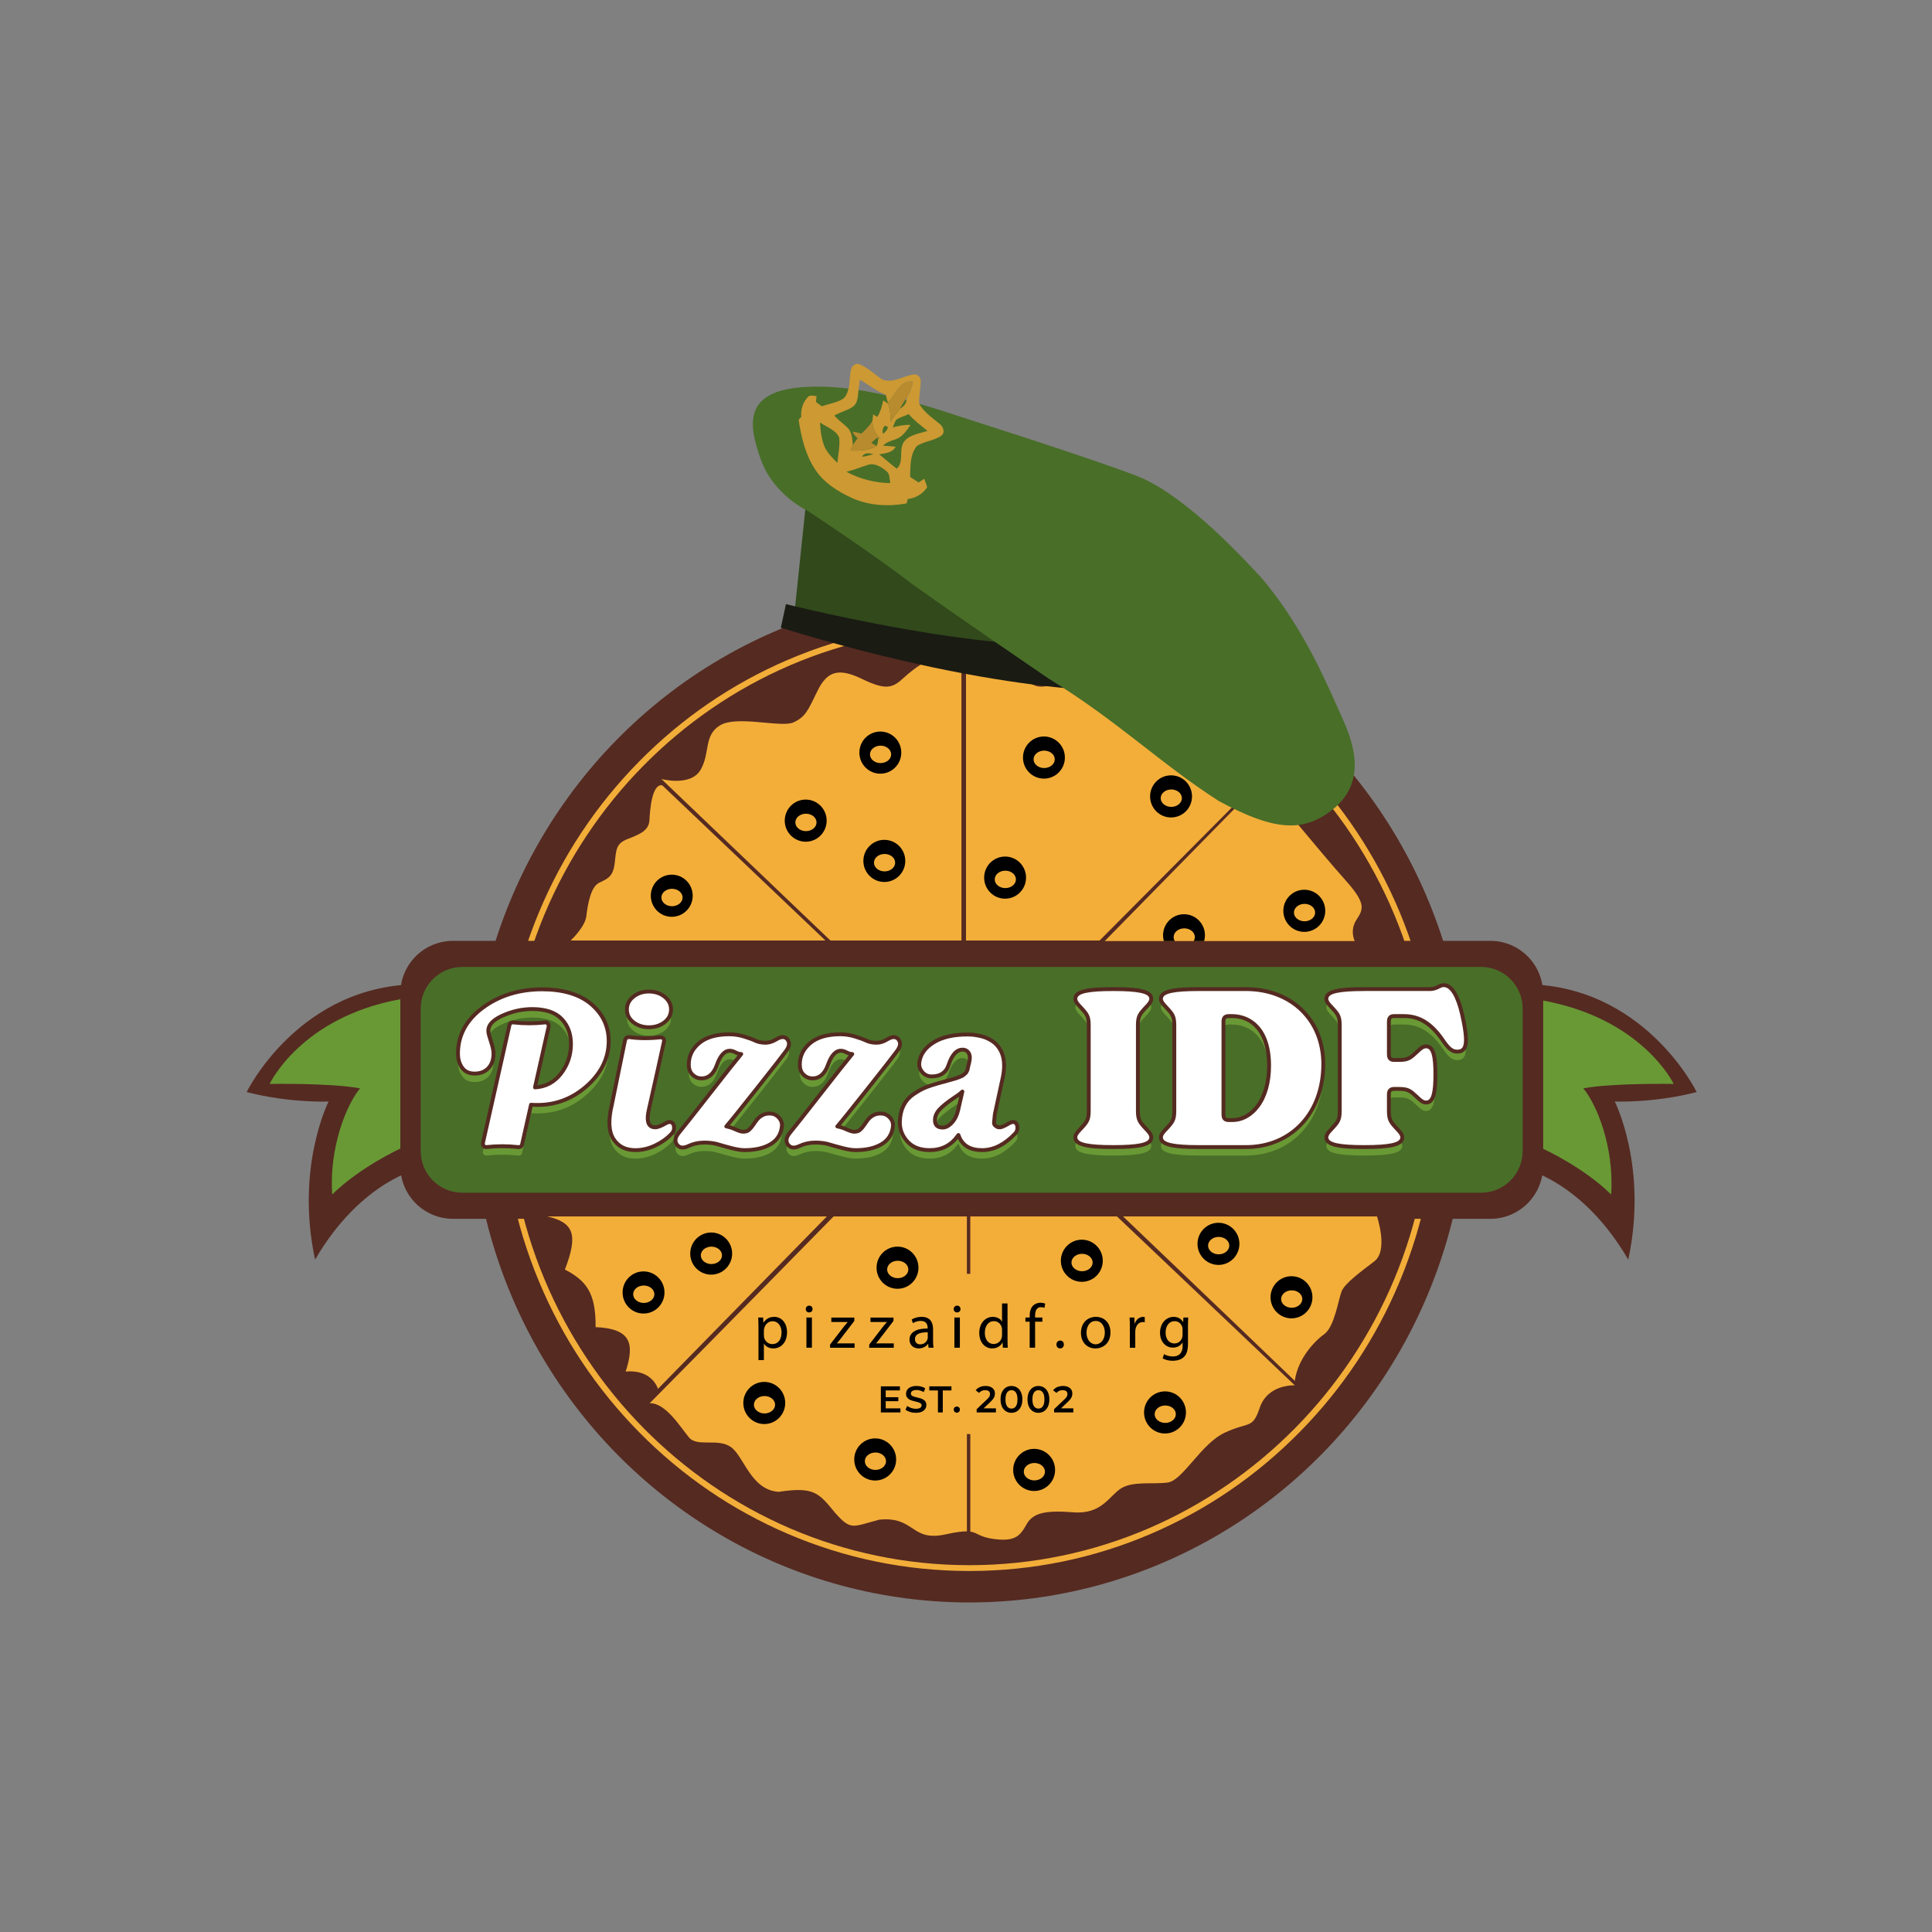 <?xml version="1.0" encoding="utf-8"?>
<!-- Generator: Adobe Illustrator 27.0.0, SVG Export Plug-In . SVG Version: 6.00 Build 0)  -->
<svg version="1.1" id="Layer_1" xmlns="http://www.w3.org/2000/svg" xmlns:xlink="http://www.w3.org/1999/xlink" x="0px" y="0px"
	 viewBox="0 0 2000 2000" style="enable-background:new 0 0 2000 2000;" xml:space="preserve">
<rect x="0" y="0" width="2000" height="2000" fill="#808080" stroke="none"/>
<style type="text/css">
	.st0{fill:#552A21;}
	.st1{fill:#699935;}
	.st2{fill:#F3AE39;}
	.st3{fill:#496E28;}
	.st4{fill:#31491B;}
	.st5{fill:#1A1B13;}
	.st6{fill:#CC9933;}
	.st7{fill:#B88B2E;}
	.st8{fill:#FFFFFF;}
</style>
<g>
	<path class="st0" d="M1756.41,1130.51c0,0-54.64-112.36-180.16-111.66c0,109.57,0,190.53,0,190.53s61.17,11.86,109.32,94.57
		c20.59-95.61-13.96-163.66-13.96-163.66S1711.74,1142.03,1756.41,1130.51z"/>
	<path class="st1" d="M1597.32,1035.77v153.4c0,0,41.72,18.96,70.54,47.36c3.34-49.71-15.46-93.98-28.82-109.86
		c29.95-5.7,93.57-4.59,93.57-4.59S1700.5,1054.57,1597.32,1035.77z"/>
	<ellipse class="st0" cx="1003.47" cy="1135.45" rx="515.58" ry="523.41"/>
	<g>
		<path class="st2" d="M1003.46,1626.28c-65.28,0-128.61-12.98-188.23-38.58c-57.58-24.72-109.29-60.12-153.7-105.2
			c-44.4-45.08-79.26-97.57-103.61-156.01c-25.21-60.51-37.99-124.79-37.99-191.04s12.78-130.53,37.99-191.04
			c24.35-58.45,59.21-110.94,103.61-156.01c44.41-45.08,96.12-80.47,153.7-105.2c59.62-25.6,122.95-38.58,188.23-38.58
			s128.61,12.98,188.23,38.58c57.58,24.72,109.29,60.12,153.7,105.2c44.4,45.08,79.26,97.57,103.62,156.01
			c25.21,60.51,37.99,124.79,37.99,191.04s-12.78,130.53-37.99,191.04c-24.35,58.45-59.21,110.94-103.62,156.01
			c-44.41,45.08-96.12,80.47-153.7,105.2C1132.08,1613.3,1068.75,1626.28,1003.46,1626.28z M1003.46,650.61
			c-263.31,0-477.53,217.5-477.53,484.83c0,267.34,214.22,484.83,477.53,484.83S1481,1402.78,1481,1135.45
			C1481,868.11,1266.78,650.61,1003.46,650.61z"/>
	</g>
	<path class="st0" d="M255.34,1130.51c0,0,54.64-112.36,180.16-111.66c0,109.57,0,190.53,0,190.53s-61.17,11.86-109.32,94.57
		c-20.59-95.61,13.96-163.66,13.96-163.66S300.01,1142.03,255.34,1130.51z"/>
	<path class="st0" d="M414.43,1207.17V1028.5c0-30.12,24.41-54.53,54.53-54.53h1073.83c30.12,0,54.53,24.41,54.53,54.53v178.68
		c0,30.12-24.41,54.53-54.53,54.53H468.96C438.84,1261.71,414.43,1237.29,414.43,1207.17z"/>
	<g>
		<path class="st2" d="M855.96,1259.26l-174.83,178.47c0,0-5.96-20.53-33.44-17.88c9.27-28.81,5.96-44.37-31.12-46.02
			c0.33-35.43-9.6-48.01-31.79-59.6c13.91-36.09,9.27-48.67-18.21-54.96C855.96,1259.26,855.96,1259.26,855.96,1259.26z"/>
		<path class="st2" d="M1162.57,1259.26h262.9c0,0,11.92,35.1-2.65,46.36c-14.57,11.26-30.79,22.85-34.1,31.46
			c-3.31,8.61-7.28,36.42-17.88,44.04c-10.6,7.62-27.48,25.83-30.46,48.34C1263.23,1355.28,1162.57,1259.26,1162.57,1259.26z"/>
		<path class="st2" d="M1156.28,1259.26h-151.84v59.43h-3.52v-59.43h-138c0,0-135.42,138.07-190.39,193.37
			c16.56-0.66,32.12,25.16,40.73,35.43s29.8,0.33,43.38,9.93c13.58,9.6,20.53,44.37,49.34,46.36c37.08-5.63,41.72,1.32,58.61,21.85
			c16.56,18.54,17.88,14.24,45.69,6.95c37.08-3.64,32.45,23.18,68.54,15.23c10.78-2.37,17.45-3.21,22.12-3.13v-100.69h3.52v100.97
			c7.65,1.14,9.27,5.45,23.37,7.49c22.85,3.31,28.14-2.98,34.77-14.9c6.62-11.92,19.2-14.9,48.67-12.58
			c29.47,2.32,37.08-17.22,49.34-24.83c12.25-7.62,32.12-3.97,48.01-5.96c15.89-1.99,34.44-40.06,59.27-51.65s28.48-3.64,35.76-24.5
			c7.95-26.16,36.75-24.5,36.75-24.5L1156.28,1259.26z"/>
	</g>
	<g>
		<path class="st2" d="M854.47,973.59h-263.7c0,0,14.85-13.84,16.2-25.18c1.35-11.34,4.32-30.23,13.23-34.55
			c8.91-4.32,14.58-6.21,16.2-20.78c1.62-14.58,1.35-19.97,14.04-24.83c12.69-4.86,21.32-8.91,21.86-19.16
			c0.54-10.26,2.43-37.79,13.23-36.17C744.9,869.33,854.47,973.59,854.47,973.59z"/>
		<path class="st2" d="M859.61,973.59L684.71,806.44c0,0,30.23,8.1,40.49-9.45c10.26-17.54,2.97-35.63,20.24-46.16
			s63.39,2.7,75.82-2.97c12.44-5.67,14.87-11.78,24.85-32.34c9.99-20.56,21.59-24.61,46.16-12.73c24.56,11.88,31.58,9.72,43.19-1.08
			c11.61-10.8,30.81-24.66,59.81-31.27c0,82.01,0,303.15,0,303.15H859.61z"/>
		<path class="st2" d="M1138.33,973.59l170.01-170.97c0,0-28.02,11.91-38.27-5.63c-10.26-17.54-2.97-35.63-20.24-46.16
			c-17.27-10.53-63.39,2.7-75.82-2.97c-12.44-5.67-14.87-11.78-24.85-32.34s-21.59-24.61-46.16-12.73s-31.58,9.72-43.19-1.08
			S1029,677.05,1000,670.44c0,82.01,0,303.15,0,303.15H1138.33z"/>
		<path class="st2" d="M1143.61,974.21l162.64-165.86c0,0,63.64,77.32,85.82,101.98c22.18,24.66,19.61,30.45,12.21,41.7
			c-7.39,11.25-1.86,22.18-1.86,22.18H1143.61z"/>
	</g>
	<path class="st1" d="M414.43,1034.36v154.62c0,0-41.72,19.15-70.54,47.55c-3.34-49.71,15.46-93.98,28.82-109.86
		c-29.95-5.7-93.57-4.59-93.57-4.59S311.25,1053.16,414.43,1034.36z"/>
	<path class="st3" d="M1533.16,1234.71H478.59c-23.8,0-43.09-19.29-43.09-43.09v-147.56c0-23.8,19.29-43.09,43.09-43.09h1054.57
		c23.8,0,43.09,19.29,43.09,43.09v147.56C1576.25,1215.41,1556.96,1234.71,1533.16,1234.71z"/>
	<g>
		<g>
			<path d="M695.4,905.46c-11.98,0-21.69,9.77-21.69,21.81s9.71,21.81,21.69,21.81s21.69-9.76,21.69-21.81
				S707.38,905.46,695.4,905.46z M695.64,938.12c-6.06,0-10.97-4.04-10.97-9.02s4.91-9.02,10.97-9.02c6.06,0,10.97,4.04,10.97,9.02
				S701.7,938.12,695.64,938.12z"/>
		</g>
		<g>
			<path d="M834.06,827.72c-11.98,0-21.69,9.77-21.69,21.81s9.71,21.81,21.69,21.81s21.69-9.76,21.69-21.81
				S846.04,827.72,834.06,827.72z M834.3,860.38c-6.06,0-10.97-4.04-10.97-9.02s4.91-9.02,10.97-9.02c6.06,0,10.97,4.04,10.97,9.02
				S840.36,860.38,834.3,860.38z"/>
		</g>
		<g>
			<path d="M911.31,757.3c-11.98,0-21.69,9.77-21.69,21.81s9.71,21.81,21.69,21.81S933,791.15,933,779.11S923.29,757.3,911.31,757.3
				z M911.56,789.95c-6.06,0-10.97-4.04-10.97-9.02s4.91-9.02,10.97-9.02c6.06,0,10.97,4.04,10.97,9.02S917.61,789.95,911.56,789.95
				z"/>
		</g>
		<g>
			<path d="M1080.68,762.41c-11.98,0-21.69,9.77-21.69,21.81s9.71,21.81,21.69,21.81s21.69-9.76,21.69-21.81
				S1092.66,762.41,1080.68,762.41z M1080.92,795.07c-6.06,0-10.97-4.04-10.97-9.02s4.91-9.02,10.97-9.02
				c6.06,0,10.97,4.04,10.97,9.02S1086.98,795.07,1080.92,795.07z"/>
		</g>
		<g>
			<path d="M1040.47,886.7c-11.98,0-21.69,9.77-21.69,21.81s9.71,21.81,21.69,21.81s21.69-9.76,21.69-21.81
				S1052.45,886.7,1040.47,886.7z M1040.71,919.35c-6.06,0-10.97-4.04-10.97-9.02s4.91-9.02,10.97-9.02s10.97,4.04,10.97,9.02
				S1046.77,919.35,1040.71,919.35z"/>
		</g>
		<g>
			<path d="M1212.27,802.62c-11.98,0-21.69,9.77-21.69,21.81s9.71,21.81,21.69,21.81s21.69-9.76,21.69-21.81
				S1224.25,802.62,1212.27,802.62z M1212.52,835.28c-6.06,0-10.97-4.04-10.97-9.02s4.91-9.02,10.97-9.02
				c6.06,0,10.97,4.04,10.97,9.02S1218.57,835.28,1212.52,835.28z"/>
		</g>
		<g>
			<path d="M1350.2,921.06c-11.98,0-21.69,9.77-21.69,21.81s9.71,21.81,21.69,21.81s21.69-9.76,21.69-21.81
				S1362.18,921.06,1350.2,921.06z M1350.45,953.71c-6.06,0-10.97-4.04-10.97-9.02s4.91-9.02,10.97-9.02
				c6.06,0,10.97,4.04,10.97,9.02S1356.5,953.71,1350.45,953.71z"/>
		</g>
		<g>
			<path d="M736.21,1275.89c-11.98,0-21.69,9.77-21.69,21.81s9.71,21.81,21.69,21.81s21.69-9.76,21.69-21.81
				S748.18,1275.89,736.21,1275.89z M736.45,1308.55c-6.06,0-10.97-4.04-10.97-9.02s4.91-9.02,10.97-9.02
				c6.06,0,10.97,4.04,10.97,9.02S742.51,1308.55,736.45,1308.55z"/>
		</g>
		<g>
			<path d="M929.1,1290.51c-11.98,0-21.69,9.77-21.69,21.81s9.71,21.81,21.69,21.81s21.69-9.76,21.69-21.81
				S941.08,1290.51,929.1,1290.51z M929.34,1323.17c-6.06,0-10.97-4.04-10.97-9.02s4.91-9.02,10.97-9.02
				c6.06,0,10.97,4.04,10.97,9.02S935.4,1323.17,929.34,1323.17z"/>
		</g>
		<g>
			<path d="M1119.89,1283.32c-11.98,0-21.69,9.77-21.69,21.81s9.71,21.81,21.69,21.81s21.69-9.76,21.69-21.81
				S1131.87,1283.32,1119.89,1283.32z M1120.14,1315.98c-6.06,0-10.97-4.04-10.97-9.02s4.91-9.02,10.97-9.02
				c6.06,0,10.97,4.04,10.97,9.02S1126.19,1315.98,1120.14,1315.98z"/>
		</g>
		<g>
			<path d="M1261.33,1265.82c-11.98,0-21.69,9.77-21.69,21.81s9.71,21.81,21.69,21.81s21.69-9.76,21.69-21.81
				S1273.31,1265.82,1261.33,1265.82z M1261.57,1298.47c-6.06,0-10.97-4.04-10.97-9.02s4.91-9.02,10.97-9.02
				c6.06,0,10.97,4.04,10.97,9.02S1267.63,1298.47,1261.57,1298.47z"/>
		</g>
		<g>
			<path d="M1336.94,1321.13c-11.98,0-21.69,9.77-21.69,21.81s9.71,21.81,21.69,21.81s21.69-9.76,21.69-21.81
				S1348.92,1321.13,1336.94,1321.13z M1337.19,1353.79c-6.06,0-10.97-4.04-10.97-9.02s4.91-9.02,10.97-9.02s10.97,4.04,10.97,9.02
				S1343.24,1353.79,1337.19,1353.79z"/>
		</g>
		<g>
			<path d="M791.17,1430.55c-11.98,0-21.69,9.77-21.69,21.81s9.71,21.81,21.69,21.81s21.69-9.76,21.69-21.81
				S803.15,1430.55,791.17,1430.55z M791.41,1463.2c-6.06,0-10.97-4.04-10.97-9.02s4.91-9.02,10.97-9.02
				c6.06,0,10.97,4.04,10.97,9.02S797.47,1463.2,791.41,1463.2z"/>
		</g>
		<g>
			<path d="M905.99,1489.01c-11.98,0-21.69,9.77-21.69,21.81s9.71,21.81,21.69,21.81s21.69-9.76,21.69-21.81
				S917.97,1489.01,905.99,1489.01z M906.24,1521.66c-6.06,0-10.97-4.04-10.97-9.02s4.91-9.02,10.97-9.02
				c6.06,0,10.97,4.04,10.97,9.02S912.3,1521.66,906.24,1521.66z"/>
		</g>
		<g>
			<path d="M1070.53,1499.85c-11.98,0-21.69,9.77-21.69,21.81s9.71,21.81,21.69,21.81s21.69-9.76,21.69-21.81
				S1082.51,1499.85,1070.53,1499.85z M1070.78,1532.51c-6.06,0-10.97-4.04-10.97-9.02s4.91-9.02,10.97-9.02s10.97,4.04,10.97,9.02
				S1076.83,1532.51,1070.78,1532.51z"/>
		</g>
		<g>
			<path d="M1206.01,1440.34c-11.98,0-21.69,9.77-21.69,21.81s9.71,21.81,21.69,21.81s21.69-9.76,21.69-21.81
				S1217.99,1440.34,1206.01,1440.34z M1206.26,1472.99c-6.06,0-10.97-4.04-10.97-9.02s4.91-9.02,10.97-9.02s10.97,4.04,10.97,9.02
				S1212.31,1472.99,1206.26,1472.99z"/>
		</g>
		<g>
			<path d="M666.19,1316.15c-11.98,0-21.69,9.77-21.69,21.81s9.71,21.81,21.69,21.81s21.69-9.76,21.69-21.81
				S678.17,1316.15,666.19,1316.15z M666.43,1348.81c-6.06,0-10.97-4.04-10.97-9.02s4.91-9.02,10.97-9.02
				c6.06,0,10.97,4.04,10.97,9.02S672.49,1348.81,666.43,1348.81z"/>
		</g>
		<g>
			<path d="M915.45,869.4c-11.98,0-21.69,9.77-21.69,21.81s9.71,21.81,21.69,21.81s21.69-9.76,21.69-21.81
				S927.43,869.4,915.45,869.4z M915.7,902.05c-6.06,0-10.97-4.04-10.97-9.02s4.91-9.02,10.97-9.02c6.06,0,10.97,4.04,10.97,9.02
				S921.75,902.05,915.7,902.05z"/>
		</g>
		<g>
			<path d="M1214.95,970.04c0-4.98,4.91-9.02,10.97-9.02c6.06,0,10.97,4.04,10.97,9.02c0,1.51-0.46,2.92-1.25,4.17h10.89
				c0.54-1.91,0.84-3.92,0.84-6c0-12.05-9.71-21.81-21.69-21.81s-21.69,9.77-21.69,21.81c0,2.08,0.3,4.09,0.84,6h11.38
				C1215.41,972.97,1214.95,971.55,1214.95,970.04z"/>
		</g>
	</g>
	<g>
		<path class="st4" d="M821.26,645.58l14.64-139.43l359.74,46.01l-20.22,155.47C1175.42,707.62,1059,695.77,821.26,645.58z"/>
		<path class="st5" d="M813.59,625.36c0,0,282.71,71.76,368.63,29.96c-8.2,59.98-8.2,59.98-8.2,59.98s-127.29,7.7-365.72-65.5
			C811.54,635.38,813.59,625.36,813.59,625.36z"/>
		<path class="st3" d="M836,528.71c0,0-35.14-15.86-48.43-53.14c-13.29-37.29-18-71.14,46.29-75
			c64.29-3.86,139.71,24.43,181.71,37.71c42,13.29,147.86,48,168.43,57.43c20.57,9.43,60.43,35.14,122.14,102.86
			c45,52.71,70.71,117,82.29,142.29c11.57,25.29,27.43,65.57-6.43,95.14c-30.43,25.29-59.57,26.14-120.43-6.86
			C1202,791,1156.57,746,1085.86,702.71c-78.43-53.57-109.71-75.43-142.29-98.57C908,576.29,836,528.71,836,528.71z"/>
		<g>
			<g>
				<g>
					<path class="st6" d="M881.28,381.56c1-3.36,4.93-5.89,8.36-4.49c9.07,3.52,15.87,10.75,23.93,15.9
						c10.81,3.9,21.06-3.39,31.46-5.22c4.32-1.2,8.52,2.83,8.1,7.14c-0.21,7.7-1.93,15.33-1.54,23.04
						c4.84,8.95,13.53,14.47,21.08,20.84c3.56,2.66,6.1,8.6,2.09,11.99c-7.58,5.62-17.75,5.8-25.58,10.93
						c-7.32,8.71-6.67,21.2-7.06,31.96c2.94,1.93,5.89,3.9,8.84,5.84c1.92-1.34,3.84-2.65,5.78-3.96c1.1,2.92,2.36,5.83,3,8.9
						c-4.28,6.82-12.05,11.29-20.03,12.13c-0.41,1.52-0.81,3.06-1.19,4.58c-18.84,3.45-38.78,2.33-56.42-5.54
						c-14.89-6.76-29.44-16-38.49-29.97c-9.95-15.17-14.23-33.26-16.85-51c0.88-1.03,1.78-2.07,2.68-3.1
						c-0.61-7.4,1.58-15.04,6.79-20.46c2.25-2.71,6.07-1.08,9.06-1.07c-0.23,2.01-0.44,4.02-0.64,6.03c1.99,1.49,4,3,6,4.51
						c7.06-2.37,14.64-3.53,21.22-7.18c4.26-2.47,5.54-7.58,6.77-11.98C880.05,394.86,879.35,388,881.28,381.56z M890.24,392.98
						c-0.59,3.36-1.02,6.76-1.42,10.15c-0.88,6.16-0.32,14-6.06,18.01c-5.83,4.02-12.98,5.39-19.01,9.06
						c4,4.73,9.21,8.23,13.64,12.53c4.64,4.78,4.89,11.8,5.54,18.01c-1,1.83-1.84,3.74-2.54,5.71c9.19,0.3,18.89,0.08,27-4.79
						c1.32-2.51,1.66-5.34,1.78-8.13c0.61,0.14,1.81,0.41,2.4,0.55c-5.39-4.6-8.46-11.06-8.54-18.19c0.44-2.28,0.59-4.61,0.84-6.93
						c1.42,0.88,2.85,1.77,4.28,2.63c3.29-5.22,4.86-11.19,6.18-17.15c1.69,1.16,3.38,2.31,5.08,3.45
						c1.98,6.09,2.68,12.48,2.83,18.86c2.18-5.27,6.39-9.13,9.47-13.79c4.57-2.18,6.99-6.5,7.02-11.49
						c3.61-4.84,5.3-10.75,6.38-16.6c-3.5,0.14-7.46-0.29-10.15,2.4c-7.31,4.78-9.86,13.59-15.86,19.57
						c-0.79-2.66-1.46-5.34-2.02-8.05C907.35,404.85,899.07,398.46,890.24,392.98z M927.93,434.31c-1.67,2.48-2.57,5.36-3.67,8.11
						c5.98-1.54,12.1-2.95,18.32-2.5c-4.14,5.8-8.34,12.5-15.46,14.87c-4.64,1.52-9.48,2.94-13.03,6.5
						c4.38,0.35,8.75,0.64,13.12,1.16c-3.24,6.27-10.96,6.82-17.11,7.9c6.22,4.78,11.89,10.27,18.29,14.82
						c8.02-7.37,1.22-20.35,8.02-28.66c5.98-6.76,15.6-7.81,23.76-10.41c-6.76-5.52-13.79-10.79-19.57-17.41
						C936.42,430.68,931.9,431.96,927.93,434.31z M848.91,437.37c0.33,8.42,1.49,16.91,4.54,24.81c2.97,6.68,8.33,11.89,13.41,16.99
						c0.72-8.68,2.83-17.43,1.89-26.12C865.24,444.91,855.66,442.21,848.91,437.37z M914.32,449.08c1.96-1.9,4.25-3.8,4.81-6.65
						C915.23,437.47,912.21,445.81,914.32,449.08z M892.37,472.88c3.99-0.56,7.91-1.52,11.76-2.72
						C899.97,469,894.64,468.13,892.37,472.88z M898.64,481.21c-7.49,2.31-14.75,5.31-22.37,7.18c13.82,7.5,29.68,11.55,45.4,11.7
						c-1.07-4.16-0.26-9.51-4.06-12.39C912.37,483.48,905.69,478.97,898.64,481.21z"/>
				</g>
			</g>
			<g>
				<path class="st7" d="M934.96,397.25c2.69-2.69,6.65-2.27,10.15-2.4c-1.08,5.86-2.77,11.77-6.38,16.6
					c-2.63,3.65-4.95,7.5-7.02,11.49c-3.07,4.66-7.29,8.52-9.47,13.79c-0.15-6.38-0.85-12.77-2.83-18.86l-0.32-1.05
					C925.1,410.85,927.65,402.03,934.96,397.25z"/>
				<path class="st7" d="M891.81,448.86c4.14-3.96,8.33-7.99,11.23-13c0.08,7.12,3.15,13.59,8.54,18.19
					c-0.59-0.14-1.8-0.41-2.4-0.55l-1.25-0.26c-2.1,1.58-4,3.39-5.89,5.19c1.77,1.07,3.56,2.13,5.36,3.2
					c-8.11,4.87-17.81,5.1-27,4.79c0.7-1.96,1.54-3.88,2.54-5.71c1.49-2.42,3.15-4.73,4.84-7.03c-1.96-2.01-4.43-3.87-4.92-6.82
					C885.89,447.28,888.84,448.1,891.81,448.86z"/>
			</g>
		</g>
	</g>
	<g>
		<path d="M916.88,1457.94h15.24v4.21h-20.26v-27.01h19.72v4.21h-14.7V1457.94z M916.5,1446.37h13.43v4.13H916.5V1446.37z"/>
		<path d="M948.03,1462.54c-2.11,0-4.13-0.3-6.06-0.91c-1.93-0.6-3.46-1.38-4.59-2.33l1.74-3.9c1.08,0.85,2.42,1.56,4.01,2.12
			c1.59,0.57,3.23,0.85,4.9,0.85c1.42,0,2.56-0.15,3.44-0.46c0.87-0.31,1.52-0.73,1.93-1.25c0.41-0.53,0.62-1.13,0.62-1.79
			c0-0.82-0.3-1.49-0.89-1.99s-1.36-0.9-2.3-1.2c-0.94-0.3-1.98-0.57-3.13-0.83c-1.15-0.26-2.29-0.56-3.44-0.91
			c-1.15-0.35-2.19-0.8-3.13-1.35c-0.94-0.55-1.7-1.29-2.3-2.22c-0.59-0.93-0.89-2.11-0.89-3.55c0-1.47,0.39-2.81,1.18-4.03
			s1.98-2.2,3.59-2.93c1.61-0.73,3.65-1.1,6.12-1.1c1.62,0,3.23,0.21,4.82,0.62c1.59,0.41,2.98,1,4.17,1.78l-1.58,3.9
			c-1.21-0.72-2.46-1.25-3.74-1.6c-1.29-0.35-2.52-0.52-3.71-0.52c-1.39,0-2.52,0.17-3.38,0.5s-1.49,0.77-1.89,1.31
			c-0.4,0.54-0.6,1.16-0.6,1.85c0,0.82,0.29,1.49,0.87,1.99c0.58,0.5,1.34,0.89,2.28,1.18c0.94,0.28,1.99,0.56,3.15,0.83
			c1.16,0.27,2.31,0.57,3.45,0.91c1.14,0.33,2.19,0.77,3.13,1.31c0.94,0.54,1.7,1.27,2.28,2.2c0.58,0.93,0.87,2.1,0.87,3.51
			c0,1.44-0.39,2.77-1.18,4c-0.79,1.22-1.99,2.2-3.61,2.93C952.54,1462.17,950.5,1462.54,948.03,1462.54z"/>
		<path d="M970.95,1462.15v-22.77H962v-4.25h22.92v4.25h-8.95v22.77H970.95z"/>
		<path d="M990.48,1462.42c-0.88,0-1.62-0.3-2.24-0.91s-0.93-1.37-0.93-2.3c0-0.98,0.31-1.76,0.93-2.33s1.36-0.87,2.24-0.87
			s1.62,0.29,2.24,0.87c0.62,0.58,0.93,1.36,0.93,2.33c0,0.93-0.31,1.69-0.93,2.3C992.1,1462.12,991.35,1462.42,990.48,1462.42z"/>
		<path d="M1011.05,1462.15v-3.36l10.73-10.19c0.9-0.85,1.57-1.59,2.01-2.24c0.44-0.64,0.73-1.24,0.87-1.79
			c0.14-0.55,0.21-1.07,0.21-1.56c0-1.24-0.42-2.19-1.27-2.88c-0.85-0.68-2.1-1.02-3.74-1.02c-1.31,0-2.5,0.23-3.57,0.7
			c-1.07,0.46-1.99,1.17-2.76,2.12l-3.51-2.7c1.05-1.42,2.48-2.51,4.26-3.3c1.79-0.78,3.79-1.18,6-1.18c1.96,0,3.66,0.32,5.11,0.95
			c1.45,0.63,2.57,1.52,3.36,2.68c0.79,1.16,1.18,2.53,1.18,4.13c0,0.88-0.12,1.74-0.35,2.61s-0.67,1.77-1.31,2.72
			c-0.64,0.95-1.58,2.02-2.82,3.2l-9.22,8.76l-1.04-1.89h15.78v4.25H1011.05z"/>
		<path d="M1047.05,1462.54c-2.14,0-4.06-0.54-5.77-1.62c-1.71-1.08-3.06-2.66-4.03-4.73c-0.98-2.07-1.47-4.59-1.47-7.54
			c0-2.96,0.49-5.47,1.47-7.54c0.98-2.07,2.32-3.65,4.03-4.73c1.71-1.08,3.63-1.62,5.77-1.62c2.16,0,4.09,0.54,5.79,1.62
			c1.7,1.08,3.04,2.66,4.03,4.73c0.99,2.07,1.49,4.59,1.49,7.54c0,2.96-0.5,5.47-1.49,7.54c-0.99,2.07-2.33,3.65-4.03,4.73
			C1051.14,1462,1049.21,1462.54,1047.05,1462.54z M1047.05,1458.17c1.26,0,2.35-0.34,3.28-1.02c0.93-0.68,1.65-1.73,2.18-3.14
			s0.79-3.2,0.79-5.36c0-2.19-0.26-3.98-0.79-5.38s-1.25-2.44-2.18-3.13c-0.93-0.68-2.02-1.02-3.28-1.02
			c-1.21,0-2.28,0.34-3.22,1.02s-1.67,1.72-2.2,3.13s-0.79,3.2-0.79,5.38c0,2.16,0.26,3.95,0.79,5.36s1.26,2.46,2.2,3.14
			C1044.77,1457.83,1045.84,1458.17,1047.05,1458.17z"/>
		<path d="M1074.95,1462.54c-2.14,0-4.06-0.54-5.77-1.62c-1.71-1.08-3.06-2.66-4.03-4.73c-0.98-2.07-1.47-4.59-1.47-7.54
			c0-2.96,0.49-5.47,1.47-7.54c0.98-2.07,2.32-3.65,4.03-4.73c1.71-1.08,3.63-1.62,5.77-1.62c2.16,0,4.09,0.54,5.79,1.62
			c1.7,1.08,3.04,2.66,4.03,4.73c0.99,2.07,1.49,4.59,1.49,7.54c0,2.96-0.5,5.47-1.49,7.54c-0.99,2.07-2.33,3.65-4.03,4.73
			C1079.04,1462,1077.12,1462.54,1074.95,1462.54z M1074.95,1458.17c1.26,0,2.35-0.34,3.28-1.02c0.93-0.68,1.65-1.73,2.18-3.14
			s0.79-3.2,0.79-5.36c0-2.19-0.26-3.98-0.79-5.38s-1.25-2.44-2.18-3.13c-0.93-0.68-2.02-1.02-3.28-1.02
			c-1.21,0-2.28,0.34-3.22,1.02s-1.67,1.72-2.2,3.13s-0.79,3.2-0.79,5.38c0,2.16,0.26,3.95,0.79,5.36s1.26,2.46,2.2,3.14
			C1072.67,1457.83,1073.75,1458.17,1074.95,1458.17z"/>
		<path d="M1091.2,1462.15v-3.36l10.73-10.19c0.9-0.85,1.57-1.59,2.01-2.24c0.44-0.64,0.73-1.24,0.87-1.79
			c0.14-0.55,0.21-1.07,0.21-1.56c0-1.24-0.42-2.19-1.27-2.88c-0.85-0.68-2.1-1.02-3.74-1.02c-1.31,0-2.5,0.23-3.57,0.7
			c-1.07,0.46-1.99,1.17-2.76,2.12l-3.51-2.7c1.05-1.42,2.48-2.51,4.26-3.3c1.79-0.78,3.79-1.18,6-1.18c1.96,0,3.66,0.32,5.11,0.95
			c1.45,0.63,2.57,1.52,3.36,2.68c0.79,1.16,1.18,2.53,1.18,4.13c0,0.88-0.12,1.74-0.35,2.61s-0.67,1.77-1.31,2.72
			c-0.64,0.95-1.58,2.02-2.82,3.2l-9.22,8.76l-1.04-1.89h15.78v4.25H1091.2z"/>
	</g>
	<g>
		<path d="M785.16,1374.12c0-4-0.13-7.23-0.26-10.2h5.1l0.26,5.36h0.13c2.33-3.81,6.01-6.07,11.11-6.07
			c7.56,0,13.24,6.39,13.24,15.89c0,11.24-6.85,16.79-14.21,16.79c-4.13,0-7.75-1.81-9.62-4.91h-0.13v16.98h-5.62V1374.12z
			 M790.78,1382.45c0,0.84,0.13,1.61,0.26,2.33c1.03,3.94,4.46,6.65,8.52,6.65c6.01,0,9.49-4.91,9.49-12.08
			c0-6.26-3.29-11.62-9.3-11.62c-3.87,0-7.49,2.78-8.59,7.04c-0.19,0.71-0.39,1.55-0.39,2.33V1382.45z"/>
		<path d="M841.14,1355.13c0.06,1.94-1.36,3.49-3.62,3.49c-2,0-3.42-1.55-3.42-3.49c0-2,1.49-3.55,3.55-3.55
			C839.79,1351.58,841.14,1353.13,841.14,1355.13z M834.81,1395.17v-31.25h5.68v31.25H834.81z"/>
		<path d="M859.29,1391.88l14.14-18.4c1.36-1.68,2.65-3.16,4.07-4.84v-0.13h-16.92v-4.58h23.83l-0.06,3.55l-13.95,18.15
			c-1.29,1.74-2.58,3.29-4,4.91v0.13h18.27v4.52h-25.38V1391.88z"/>
		<path d="M899.84,1391.88l14.14-18.4c1.36-1.68,2.65-3.16,4.07-4.84v-0.13h-16.92v-4.58h23.83l-0.06,3.55l-13.95,18.15
			c-1.29,1.74-2.58,3.29-4,4.91v0.13h18.27v4.52h-25.38V1391.88z"/>
		<path d="M961.25,1395.17l-0.45-3.94h-0.19c-1.74,2.45-5.1,4.65-9.56,4.65c-6.33,0-9.56-4.46-9.56-8.98
			c0-7.56,6.72-11.69,18.79-11.62v-0.65c0-2.58-0.71-7.23-7.1-7.23c-2.91,0-5.94,0.9-8.14,2.33l-1.29-3.75
			c2.58-1.68,6.33-2.78,10.27-2.78c9.56,0,11.88,6.52,11.88,12.79v11.69c0,2.71,0.13,5.36,0.52,7.49H961.25z M960.41,1379.22
			c-6.2-0.13-13.24,0.97-13.24,7.04c0,3.68,2.45,5.42,5.36,5.42c4.07,0,6.65-2.58,7.56-5.23c0.19-0.58,0.32-1.23,0.32-1.81V1379.22z
			"/>
		<path d="M994.31,1355.13c0.06,1.94-1.36,3.49-3.62,3.49c-2,0-3.42-1.55-3.42-3.49c0-2,1.49-3.55,3.55-3.55
			C992.95,1351.58,994.31,1353.13,994.31,1355.13z M987.98,1395.17v-31.25h5.68v31.25H987.98z"/>
		<path d="M1042.99,1349.32v37.78c0,2.78,0.06,5.94,0.26,8.07h-5.1l-0.26-5.42h-0.13c-1.74,3.49-5.55,6.13-10.66,6.13
			c-7.55,0-13.37-6.39-13.37-15.88c-0.06-10.4,6.39-16.79,14.01-16.79c4.78,0,8.01,2.26,9.43,4.78h0.13v-18.66H1042.99z
			 M1037.31,1376.64c0-0.71-0.06-1.68-0.26-2.39c-0.84-3.62-3.94-6.59-8.2-6.59c-5.88,0-9.36,5.17-9.36,12.08
			c0,6.33,3.1,11.56,9.23,11.56c3.81,0,7.3-2.52,8.33-6.78c0.19-0.77,0.26-1.55,0.26-2.45V1376.64z"/>
		<path d="M1065.91,1395.17v-26.93h-4.39v-4.33h4.39v-1.49c0-4.39,0.97-8.4,3.62-10.91c2.13-2.07,4.97-2.91,7.62-2.91
			c2,0,3.75,0.45,4.84,0.9l-0.77,4.39c-0.84-0.39-2-0.71-3.62-0.71c-4.84,0-6.07,4.26-6.07,9.04v1.68h7.56v4.33h-7.56v26.93H1065.91
			z"/>
		<path d="M1093.62,1391.81c0-2.39,1.62-4.07,3.88-4.07s3.81,1.68,3.81,4.07c0,2.32-1.49,4.07-3.87,4.07
			C1095.17,1395.88,1093.62,1394.14,1093.62,1391.81z"/>
		<path d="M1149.54,1379.29c0,11.56-8.01,16.6-15.56,16.6c-8.46,0-14.98-6.2-14.98-16.08c0-10.46,6.84-16.6,15.5-16.6
			C1143.46,1363.21,1149.54,1369.73,1149.54,1379.29z M1124.74,1379.61c0,6.84,3.94,12.01,9.49,12.01c5.42,0,9.49-5.1,9.49-12.14
			c0-5.3-2.65-12.01-9.36-12.01C1127.64,1367.47,1124.74,1373.67,1124.74,1379.61z"/>
		<path d="M1169.62,1373.67c0-3.68-0.06-6.84-0.26-9.75h4.97l0.19,6.13h0.26c1.42-4.2,4.84-6.84,8.65-6.84
			c0.65,0,1.1,0.06,1.61,0.19v5.36c-0.58-0.13-1.16-0.19-1.94-0.19c-4,0-6.84,3.04-7.62,7.3c-0.13,0.77-0.26,1.68-0.26,2.65v16.66
			h-5.62V1373.67z"/>
		<path d="M1230.06,1363.92c-0.13,2.26-0.26,4.78-0.26,8.59v18.15c0,7.17-1.42,11.56-4.46,14.27c-3.04,2.84-7.43,3.75-11.37,3.75
			c-3.75,0-7.88-0.9-10.4-2.58l1.42-4.33c2.07,1.29,5.29,2.45,9.17,2.45c5.81,0,10.07-3.04,10.07-10.91v-3.49h-0.13
			c-1.74,2.91-5.1,5.23-9.95,5.23c-7.75,0-13.3-6.59-13.3-15.24c0-10.59,6.91-16.6,14.08-16.6c5.42,0,8.39,2.84,9.75,5.42h0.13
			l0.26-4.71H1230.06z M1224.18,1376.25c0-0.97-0.06-1.81-0.32-2.58c-1.03-3.29-3.81-6-7.94-6c-5.42,0-9.3,4.58-9.3,11.82
			c0,6.13,3.1,11.24,9.23,11.24c3.49,0,6.65-2.2,7.88-5.81c0.32-0.97,0.45-2.07,0.45-3.04V1376.25z"/>
	</g>
	<g>
		<path class="st1" d="M561.08,1032.9c21.95,0,38.95,5.11,50.99,15.33c12.04,10.22,18.06,22.98,18.06,38.27
			c0,17.41-7.42,32.78-22.26,46.11c-14.84,13.33-31.95,19.99-51.33,19.99c-3.03,0-5.3-0.07-6.81-0.23l-9.08,40.43
			c-0.45,2.58-1.9,3.71-4.31,3.41c-10.9-1.21-21.8-1.21-32.71,0c-1.21,0.15-2.2-0.26-2.95-1.25c-0.76-0.98-0.99-2.08-0.68-3.29
			l27.25-121.06c0.45-2.57,1.89-3.71,4.32-3.41c10.9,1.21,21.8,1.21,32.71,0c1.21-0.15,2.19,0.27,2.95,1.25
			c0.76,0.99,0.98,2.08,0.68,3.29l-14.08,62.69c11.05-0.6,20.02-5.37,26.91-14.31c6.89-8.93,10.33-19.15,10.33-30.66
			c0-10.6-3.26-19.27-9.77-26.01c-6.51-6.74-16.58-10.11-30.21-10.11c-10.9,0-21.46,2.38-31.68,7.15
			c-10.22,4.77-14.8,10.49-13.74,17.15c0.3,1.97,1.25,5.34,2.84,10.11s2.38,8.67,2.38,11.7c0,6.36-1.78,11.4-5.34,15.1
			c-3.56,3.71-8.29,5.56-14.19,5.56c-5.76,0-10.07-2-12.95-6.02c-2.88-4.01-4.32-8.89-4.32-14.65c0-19.08,8.59-34.94,25.78-47.58
			C517.06,1039.22,537.46,1032.9,561.08,1032.9z"/>
		<path class="st1" d="M657.84,1199.38c-10.3,0-17.91-3.86-22.83-11.58c-4.92-7.72-5.49-19.45-1.7-35.2l13.63-66.55
			c0.6-2.72,2.19-3.94,4.77-3.63c9.99,1.36,20.44,1.44,31.34,0.23c1.51-0.15,2.69,0.19,3.52,1.02c0.83,0.83,1.1,1.93,0.79,3.29
			c-2.88,13.48-8.18,37.33-15.9,71.54c-2.42,11.51-0.15,17.26,6.81,17.26c2.57,0,6.43-1.51,11.58-4.54
			c2.42-1.21,4.35-1.28,5.79-0.23c1.44,1.06,2.16,2.8,2.16,5.22c0,2.42-0.83,4.47-2.5,6.13c-4.69,5-10.41,9.08-17.15,12.26
			C671.42,1197.79,664.65,1199.38,657.84,1199.38z M671.69,1072.19c-6.21,0-11.55-1.74-16.01-5.22c-4.47-3.48-6.7-7.87-6.7-13.17
			c0-5.3,2.23-9.73,6.7-13.29c4.46-3.56,9.8-5.34,16.01-5.34c6.36,0,11.77,1.78,16.24,5.34c4.46,3.56,6.7,7.99,6.7,13.29
			c0,5.3-2.24,9.69-6.7,13.17C683.46,1070.45,678.05,1072.19,671.69,1072.19z"/>
		<path class="st1" d="M770.71,1199.38c-3.48,0-7.88-0.68-13.17-2.04c-5.3-1.36-10.07-2.69-14.31-3.97
			c-4.24-1.29-9.16-1.89-14.76-1.82c-5.6,0.08-10.83,1.25-15.67,3.52c-5.3,2.57-9.28,2.16-11.92-1.25s-2.08-7.46,1.7-12.15
			c5-6.05,15.71-19.61,32.14-40.65c16.43-21.04,27.29-34.75,32.59-41.11c-1.82,0-3.79-0.57-5.91-1.7c-2.12-1.14-4.09-1.7-5.91-1.7
			c-5.45,0-9.92,4.92-13.4,14.76c-3.33,9.24-8.63,13.85-15.9,13.85c-3.48,0-6.55-1.25-9.2-3.75c-2.65-2.5-3.97-6.02-3.97-10.56
			c0-8.78,3.59-16.2,10.79-22.26c7.19-6.05,17.6-9.08,31.23-9.08c5,0,9.99,0.76,14.99,2.27c5,1.51,8.93,2.95,11.81,4.31
			c2.87,1.36,6.25,2.08,10.11,2.16c3.86,0.08,7.76-1.1,11.7-3.52c5.15-3.18,9.01-3.1,11.58,0.23c2.57,3.33,1.97,7.42-1.82,12.26
			c-2.58,3.63-12.49,16.35-29.75,38.16s-27.86,34.98-31.8,39.52c2.87,0.45,6.05,1.48,9.54,3.07c3.48,1.59,6.13,2.38,7.95,2.38
			c1.21,0,2.35-0.15,3.41-0.45c1.06-0.3,2.04-0.91,2.95-1.82s1.59-1.62,2.04-2.16c0.45-0.53,1.21-1.55,2.27-3.07
			c1.06-1.51,1.74-2.5,2.04-2.95c3.78-5.6,8.63-8.4,14.54-8.4c3.94,0,7.19,1.44,9.77,4.32c2.57,2.88,3.56,6.13,2.95,9.77
			c-1.06,7.88-5.04,13.82-11.92,17.83C790.51,1197.37,781.62,1199.38,770.71,1199.38z"/>
		<path class="st1" d="M885.64,1199.38c-3.48,0-7.88-0.68-13.17-2.04c-5.3-1.36-10.07-2.69-14.31-3.97
			c-4.24-1.29-9.16-1.89-14.76-1.82c-5.6,0.08-10.83,1.25-15.67,3.52c-5.3,2.57-9.28,2.16-11.92-1.25s-2.08-7.46,1.7-12.15
			c5-6.05,15.71-19.61,32.14-40.65c16.43-21.04,27.29-34.75,32.59-41.11c-1.82,0-3.79-0.57-5.91-1.7c-2.12-1.14-4.09-1.7-5.91-1.7
			c-5.45,0-9.92,4.92-13.4,14.76c-3.33,9.24-8.63,13.85-15.9,13.85c-3.48,0-6.55-1.25-9.2-3.75c-2.65-2.5-3.97-6.02-3.97-10.56
			c0-8.78,3.59-16.2,10.79-22.26c7.19-6.05,17.6-9.08,31.23-9.08c5,0,9.99,0.76,14.99,2.27c5,1.51,8.93,2.95,11.81,4.31
			c2.87,1.36,6.25,2.08,10.11,2.16c3.86,0.08,7.76-1.1,11.7-3.52c5.15-3.18,9.01-3.1,11.58,0.23c2.57,3.33,1.97,7.42-1.82,12.26
			c-2.58,3.63-12.49,16.35-29.75,38.16s-27.86,34.98-31.8,39.52c2.87,0.45,6.05,1.48,9.54,3.07c3.48,1.59,6.13,2.38,7.95,2.38
			c1.21,0,2.35-0.15,3.41-0.45c1.06-0.3,2.04-0.91,2.95-1.82s1.59-1.62,2.04-2.16c0.45-0.53,1.21-1.55,2.27-3.07
			c1.06-1.51,1.74-2.5,2.04-2.95c3.78-5.6,8.63-8.4,14.54-8.4c3.94,0,7.19,1.44,9.77,4.32c2.57,2.88,3.56,6.13,2.95,9.77
			c-1.06,7.88-5.04,13.82-11.92,17.83C905.43,1197.37,896.54,1199.38,885.64,1199.38z"/>
		<path class="st1" d="M1045.3,1171.22c2.42-1.21,4.35-1.28,5.79-0.23c1.44,1.06,2.16,2.8,2.16,5.22c0,2.42-0.83,4.47-2.5,6.13
			c-10.75,11.36-22.11,17.03-34.07,17.03c-12.87,0-21.05-5.22-24.53-15.67c-7.12,10.45-17.03,15.67-29.75,15.67
			c-9.99,0-17.68-2.95-23.05-8.86c-5.38-5.91-7.99-12.72-7.84-20.44c0.15-6.36,1.4-11.92,3.75-16.69c2.35-4.77,5.71-8.67,10.11-11.7
			c4.39-3.03,8.48-5.34,12.26-6.93c3.78-1.59,8.4-3.14,13.85-4.66c1.51-0.45,3.44-0.98,5.79-1.59c2.35-0.6,4.12-1.1,5.34-1.48
			c1.21-0.38,2.69-0.79,4.43-1.25c1.74-0.46,3.07-0.87,3.97-1.25c0.91-0.38,1.97-0.79,3.18-1.25c1.21-0.45,2.12-0.91,2.72-1.36
			c0.6-0.45,1.25-0.98,1.93-1.59c0.68-0.6,1.21-1.21,1.59-1.82c0.38-0.6,0.72-1.28,1.02-2.04c0.15-0.76,0.42-2,0.79-3.75
			c0.38-1.74,0.72-3.07,1.02-3.97c1.06-4.39,0.87-7.72-0.57-9.99c-1.44-2.27-3.52-3.41-6.25-3.41c-6.21,0-11.05,5.3-14.54,15.9
			c-2.58,7.88-8.4,11.81-17.49,11.81c-3.94,0-7.19-1.51-9.77-4.54c-2.58-3.03-3.56-6.43-2.95-10.22
			c1.21-8.33,6.17-15.18,14.88-20.55c8.71-5.37,20.33-8.06,34.86-8.06c1.36,0,2.73,0.04,4.09,0.11c1.36,0.08,3.14,0.3,5.34,0.68
			c2.19,0.38,4.28,0.83,6.25,1.36c1.97,0.53,4.09,1.36,6.36,2.5s4.31,2.46,6.13,3.97c1.82,1.52,3.48,3.45,5,5.79
			c1.51,2.35,2.69,4.96,3.52,7.83c0.83,2.88,1.25,6.32,1.25,10.33c0,4.01-0.53,8.37-1.59,13.06l-7.95,36.79
			c-0.3,3.49-0.57,6.13-0.79,7.95c-0.23,1.82,0.23,3.14,1.36,3.97c1.13,0.83,1.93,1.33,2.38,1.48c0.45,0.15,1.21,0.23,2.27,0.23
			C1036.9,1175.76,1040.31,1174.25,1045.3,1171.22z M975.8,1175.99c3.18,0,6.32-1.62,9.43-4.88c3.1-3.25,5.34-7.68,6.7-13.29
			c0.15-1.06,0.53-2.8,1.14-5.22c0.15-0.91,0.64-3.03,1.47-6.36c0.83-3.33,1.4-5.83,1.71-7.5c-1.82,1.82-4.62,3.94-8.4,6.36
			c-6.81,4.54-11.85,8.56-15.1,12.04c-3.26,3.48-4.88,7.19-4.88,11.13C967.86,1173.41,970.5,1175.99,975.8,1175.99z"/>
		<path class="st1" d="M1127.06,1158.73v-88.58c0-9.31-1.82-11.58-8.4-18.62c-3.41-3.63-5.45-5.91-5.45-8.86
			c0-7.27,11.81-9.99,39.29-9.99c27.48,0,39.29,2.73,39.29,9.99c0,2.95-2.04,5.22-5.45,8.86c-6.59,7.04-8.4,9.31-8.4,18.62v88.58
			c0,9.31,1.82,11.58,8.4,18.62c3.41,3.63,5.45,5.91,5.45,8.86c0,7.27-11.81,9.99-39.29,9.99c-27.48,0-39.29-2.73-39.29-9.99
			c0-2.95,2.04-5.22,5.45-8.86C1125.25,1170.31,1127.06,1168.04,1127.06,1158.73z"/>
		<path class="st1" d="M1207.24,1177.35c6.59-7.04,8.4-9.31,8.4-18.62v-88.58c0-9.31-1.82-11.58-8.4-18.62
			c-3.41-3.63-5.45-5.91-5.45-8.86c0-7.27,11.81-9.99,39.29-9.99h48.6c47.92,0,80.18,32.48,80.18,77.68
			c0,51.1-34.07,85.85-79.95,85.85h-48.83c-27.48,0-39.29-2.73-39.29-9.99C1201.79,1183.25,1203.83,1180.98,1207.24,1177.35z
			 M1313.76,1111.94c0-35.43-17.49-51.33-38.38-51.33h-3.41c-3.86,0-5.45,1.82-5.45,5.68v96.3c0,3.86,1.59,5.68,5.45,5.68h3.63
			C1295.36,1168.26,1313.76,1148.28,1313.76,1111.94z"/>
		<path class="st1" d="M1437.76,1141.69v17.04c0,9.31,1.82,11.58,8.4,18.62c3.41,3.63,5.45,5.91,5.45,8.86
			c0,7.27-11.81,9.99-39.29,9.99c-27.48,0-39.29-2.73-39.29-9.99c0-2.95,2.04-5.22,5.45-8.86c6.59-7.04,8.4-9.31,8.4-18.62v-88.58
			c0-9.31-1.82-11.58-8.4-18.62c-3.41-3.63-5.45-5.91-5.45-8.86c0-7.27,11.81-9.99,39.29-9.99h67.68c7.72,0,9.77-4.09,14.54-4.09
			c7.95,0,14.54,10.45,19.08,30.44c6.36,28.16,5.22,38.38-5,38.38c-5.22,0-8.86-2.73-14.76-11.36
			c-13.85-20.44-27.25-25.44-40.66-25.44h-9.99c-3.86,0-5.45,1.82-5.45,5.68v34.07c0,3.86,1.59,5.68,5.45,5.68h5.22
			c9.31,0,11.58-2.04,18.62-8.63c3.63-3.41,5.91-5.45,9.31-5.45c7.04,0,9.54,8.86,9.54,29.07c0,20.21-2.5,29.07-9.54,29.07
			c-3.41,0-5.68-2.04-9.31-5.45c-7.04-6.59-9.31-8.63-18.62-8.63h-5.22C1439.35,1136.01,1437.76,1137.83,1437.76,1141.69z"/>
	</g>
	<g>
		<g>
			<path class="st8" d="M561.08,1024.14c21.95,0,38.95,5.11,50.99,15.33c12.04,10.22,18.06,22.98,18.06,38.27
				c0,17.41-7.42,32.78-22.26,46.11c-14.84,13.33-31.95,19.99-51.33,19.99c-3.03,0-5.3-0.07-6.81-0.23l-9.08,40.43
				c-0.45,2.58-1.9,3.71-4.31,3.41c-10.9-1.21-21.8-1.21-32.71,0c-1.21,0.15-2.2-0.26-2.95-1.25c-0.76-0.98-0.99-2.08-0.68-3.29
				l27.25-121.06c0.45-2.57,1.89-3.71,4.32-3.41c10.9,1.21,21.8,1.21,32.71,0c1.21-0.15,2.19,0.27,2.95,1.25
				c0.76,0.99,0.98,2.08,0.68,3.29l-14.08,62.69c11.05-0.6,20.02-5.37,26.91-14.31c6.89-8.93,10.33-19.15,10.33-30.66
				c0-10.6-3.26-19.27-9.77-26.01c-6.51-6.74-16.58-10.11-30.21-10.11c-10.9,0-21.46,2.38-31.68,7.15
				c-10.22,4.77-14.8,10.49-13.74,17.15c0.3,1.97,1.25,5.34,2.84,10.11s2.38,8.67,2.38,11.7c0,6.36-1.78,11.4-5.34,15.1
				c-3.56,3.71-8.29,5.56-14.19,5.56c-5.76,0-10.07-2-12.95-6.02c-2.88-4.01-4.32-8.89-4.32-14.65c0-19.08,8.59-34.94,25.78-47.58
				C517.06,1030.46,537.46,1024.14,561.08,1024.14z"/>
			<path class="st0" d="M537.07,1189.49c-0.32,0-0.65-0.02-0.99-0.06c-10.68-1.18-21.53-1.19-32.24,0
				c-1.88,0.23-3.58-0.49-4.76-2.02c-1.13-1.46-1.49-3.19-1.03-5l27.24-121.01c0.62-3.55,3.01-5.39,6.51-4.95
				c10.68,1.19,21.53,1.19,32.24,0c1.88-0.24,3.57,0.48,4.76,2.01c1.13,1.47,1.49,3.2,1.04,5l-13.47,59.97
				c9.29-1.13,16.76-5.5,22.78-13.3c6.58-8.53,9.92-18.44,9.92-29.44c0-10.01-3.1-18.29-9.2-24.62c-6.09-6.3-15.77-9.5-28.77-9.5
				c-10.56,0-20.93,2.34-30.84,6.97c-9.4,4.39-13.52,9.3-12.61,15.02c0.28,1.85,1.21,5.14,2.76,9.79c1.67,5.02,2.49,9.05,2.49,12.33
				c0,6.86-1.98,12.41-5.89,16.49c-3.93,4.1-9.19,6.18-15.64,6.18c-6.41,0-11.31-2.31-14.57-6.85c-3.11-4.33-4.69-9.66-4.69-15.81
				c0-19.66,8.95-36.21,26.59-49.19c17.46-12.84,38.45-19.35,62.39-19.35c22.34,0,39.93,5.32,52.28,15.81
				c12.45,10.57,18.76,23.96,18.76,39.79c0,17.92-7.71,33.94-22.92,47.59c-15.15,13.6-32.87,20.5-52.67,20.5
				c-2.12,0-3.85-0.04-5.24-0.11l-8.71,38.75C542.03,1187.68,540.04,1189.49,537.07,1189.49z M519.98,1184.54
				c5.54,0,11.07,0.31,16.57,0.92c1.23,0.16,1.82-0.07,2.12-1.77l9.1-40.52c0.22-0.99,1.14-1.65,2.15-1.55
				c1.43,0.14,3.65,0.22,6.61,0.22c18.78,0,35.6-6.55,49.99-19.47c14.33-12.87,21.59-27.88,21.59-44.62
				c0-14.61-5.84-26.97-17.35-36.75c-11.61-9.86-28.33-14.86-49.69-14.86c-23.07,0-43.27,6.25-60.02,18.58
				c-16.56,12.19-24.96,27.65-24.96,45.97c0,5.3,1.33,9.84,3.94,13.48c2.5,3.49,6.2,5.18,11.32,5.18c5.39,0,9.56-1.62,12.75-4.95
				c3.17-3.31,4.78-7.92,4.78-13.72c0-2.8-0.77-6.52-2.28-11.06c-1.64-4.93-2.6-8.34-2.92-10.44c-1.21-7.61,3.79-14.09,14.87-19.26
				c10.44-4.87,21.38-7.34,32.53-7.34c14.12,0,24.77,3.61,31.65,10.72c6.85,7.1,10.33,16.31,10.33,27.4
				c0,11.91-3.62,22.63-10.75,31.88c-7.23,9.38-16.78,14.45-28.39,15.08c-0.63,0.03-1.23-0.23-1.64-0.71
				c-0.4-0.48-0.56-1.12-0.42-1.73l14.08-62.69c0.16-0.66,0.07-1.14-0.32-1.64c-0.33-0.42-0.61-0.55-1.12-0.48
				c-11.02,1.23-22.17,1.23-33.17,0c-1.24-0.15-1.82,0.07-2.12,1.77l-27.27,121.15c-0.17,0.66-0.07,1.14,0.31,1.63
				c0.33,0.43,0.61,0.55,1.13,0.49C508.89,1184.84,514.44,1184.54,519.98,1184.54z"/>
		</g>
		<g>
			<path class="st8" d="M657.84,1190.62c-10.3,0-17.91-3.86-22.83-11.58c-4.92-7.72-5.49-19.45-1.7-35.2l13.63-66.55
				c0.6-2.72,2.19-3.94,4.77-3.63c9.99,1.36,20.44,1.44,31.34,0.23c1.51-0.15,2.69,0.19,3.52,1.02c0.83,0.83,1.1,1.93,0.79,3.29
				c-2.88,13.48-8.18,37.33-15.9,71.54c-2.42,11.51-0.15,17.26,6.81,17.26c2.57,0,6.43-1.51,11.58-4.54
				c2.42-1.21,4.35-1.28,5.79-0.23c1.44,1.06,2.16,2.8,2.16,5.22c0,2.42-0.83,4.47-2.5,6.13c-4.69,5-10.41,9.08-17.15,12.26
				C671.42,1189.03,664.65,1190.62,657.84,1190.62z M671.69,1063.43c-6.21,0-11.55-1.74-16.01-5.22c-4.47-3.48-6.7-7.87-6.7-13.17
				c0-5.3,2.23-9.73,6.7-13.29c4.46-3.56,9.8-5.34,16.01-5.34c6.36,0,11.77,1.78,16.24,5.34c4.46,3.56,6.7,7.99,6.7,13.29
				c0,5.3-2.24,9.69-6.7,13.17C683.46,1061.69,678.05,1063.43,671.69,1063.43z"/>
			<path class="st0" d="M657.84,1192.62c-10.98,0-19.23-4.21-24.51-12.51c-5.2-8.16-5.86-20.52-1.96-36.75l13.61-66.48
				c0.83-3.75,3.36-5.64,6.96-5.22c9.83,1.34,20.21,1.41,30.89,0.23c2.67-0.27,4.28,0.72,5.15,1.59c0.93,0.93,1.91,2.57,1.34,5.14
				c-2.88,13.5-8.23,37.58-15.9,71.55c-1.72,8.16-0.63,11.67,0.59,13.17c0.9,1.11,2.3,1.65,4.27,1.65c1.51,0,4.58-0.74,10.57-4.27
				c0.04-0.02,0.08-0.04,0.12-0.07c3.9-1.95,6.43-1.1,7.87-0.05c1.98,1.46,2.98,3.76,2.98,6.84c0,2.96-1.04,5.5-3.08,7.55
				c-4.8,5.11-10.77,9.38-17.71,12.66C672.04,1190.95,664.91,1192.62,657.84,1192.62z M650.9,1075.6c-1,0-1.64,0.45-2.01,2.12
				l-13.62,66.52c-3.65,15.19-3.16,26.52,1.43,33.73c4.57,7.17,11.48,10.66,21.14,10.66c6.48,0,13.04-1.54,19.47-4.58
				c6.48-3.06,12.04-7.04,16.54-11.83c1.33-1.33,1.96-2.88,1.96-4.76c0-2.62-1.01-3.37-1.35-3.62c-0.77-0.56-2-0.44-3.65,0.38
				c-5.48,3.22-9.58,4.78-12.54,4.78c-3.21,0-5.69-1.05-7.38-3.13c-2.6-3.21-3.06-8.62-1.39-16.54
				c7.67-33.99,13.02-58.05,15.9-71.55c0.22-0.99-0.09-1.3-0.26-1.46c-0.14-0.14-0.58-0.57-1.91-0.44
				c-10.98,1.22-21.69,1.15-31.81-0.24C651.24,1075.61,651.07,1075.6,650.9,1075.6z M671.69,1065.43c-6.64,0-12.44-1.9-17.24-5.65
				c-4.96-3.86-7.47-8.82-7.47-14.75c0-5.91,2.51-10.91,7.45-14.85c4.81-3.83,10.62-5.77,17.26-5.77c6.79,0,12.67,1.94,17.48,5.77
				c4.95,3.94,7.45,8.94,7.45,14.85c0,5.92-2.51,10.88-7.47,14.75C684.36,1063.53,678.48,1065.43,671.69,1065.43z M671.69,1028.41
				c-5.71,0-10.68,1.65-14.77,4.9c-4,3.19-5.95,7.02-5.95,11.72c0,4.69,1.94,8.49,5.93,11.6c4.08,3.19,9.05,4.8,14.78,4.8
				c5.88,0,10.93-1.62,15.01-4.8c3.99-3.11,5.93-6.9,5.93-11.6c0-4.7-1.95-8.53-5.95-11.72
				C682.6,1030.06,677.55,1028.41,671.69,1028.41z"/>
		</g>
		<g>
			<path class="st8" d="M770.71,1190.62c-3.48,0-7.88-0.68-13.17-2.04c-5.3-1.36-10.07-2.69-14.31-3.97
				c-4.24-1.29-9.16-1.89-14.76-1.82c-5.6,0.08-10.83,1.25-15.67,3.52c-5.3,2.57-9.28,2.16-11.92-1.25s-2.08-7.46,1.7-12.15
				c5-6.05,15.71-19.61,32.14-40.65c16.43-21.04,27.29-34.75,32.59-41.11c-1.82,0-3.79-0.57-5.91-1.7c-2.12-1.14-4.09-1.7-5.91-1.7
				c-5.45,0-9.92,4.92-13.4,14.76c-3.33,9.24-8.63,13.85-15.9,13.85c-3.48,0-6.55-1.25-9.2-3.75c-2.65-2.5-3.97-6.02-3.97-10.56
				c0-8.78,3.59-16.2,10.79-22.26c7.19-6.05,17.6-9.08,31.23-9.08c5,0,9.99,0.76,14.99,2.27c5,1.51,8.93,2.95,11.81,4.31
				c2.87,1.36,6.25,2.08,10.11,2.16c3.86,0.08,7.76-1.1,11.7-3.52c5.15-3.18,9.01-3.1,11.58,0.23c2.57,3.33,1.97,7.42-1.82,12.26
				c-2.58,3.63-12.49,16.35-29.75,38.16s-27.86,34.98-31.8,39.52c2.87,0.45,6.05,1.48,9.54,3.07c3.48,1.59,6.13,2.38,7.95,2.38
				c1.21,0,2.35-0.15,3.41-0.45c1.06-0.3,2.04-0.91,2.95-1.82s1.59-1.62,2.04-2.16c0.45-0.53,1.21-1.55,2.27-3.07
				c1.06-1.51,1.74-2.5,2.04-2.95c3.78-5.6,8.63-8.4,14.54-8.4c3.94,0,7.19,1.44,9.77,4.32c2.57,2.88,3.56,6.13,2.95,9.77
				c-1.06,7.88-5.04,13.82-11.92,17.83C790.51,1188.61,781.62,1190.62,770.71,1190.62z"/>
			<path class="st0" d="M770.71,1192.62c-3.63,0-8.23-0.71-13.67-2.11c-5.34-1.37-10.18-2.72-14.39-4
				c-4.02-1.22-8.78-1.8-14.15-1.73c-5.3,0.07-10.29,1.19-14.85,3.33c-7.75,3.76-12.09,1.08-14.35-1.83
				c-2.25-2.9-3.78-7.79,1.72-14.63c4.99-6.04,15.49-19.33,32.12-40.63c14.6-18.71,24.61-31.36,30.43-38.49
				c-1.02-0.32-2.05-0.76-3.11-1.33c-1.82-0.97-3.49-1.47-4.96-1.47c-4.49,0-8.36,4.52-11.51,13.43
				c-3.64,10.08-9.62,15.19-17.78,15.19c-4,0-7.55-1.44-10.57-4.29c-3.05-2.88-4.6-6.92-4.6-12.01c0-9.36,3.87-17.36,11.5-23.79
				c7.53-6.34,18.47-9.55,32.52-9.55c5.16,0,10.4,0.79,15.57,2.36c5.07,1.54,9.13,3.02,12.09,4.42c2.61,1.24,5.73,1.9,9.29,1.97
				c3.43,0.08,7.02-1.01,10.61-3.22c7.64-4.72,11.95-2.22,14.21,0.71c2.19,2.84,3.66,7.7-1.82,14.72
				c-2.55,3.6-12.58,16.47-29.76,38.17c-14.68,18.55-24.64,30.97-29.7,37.04c2.11,0.58,4.35,1.42,6.7,2.49
				c3.99,1.82,6.07,2.2,7.12,2.2c1.02,0,1.98-0.13,2.85-0.38c0.73-0.21,1.43-0.65,2.09-1.31c0.88-0.88,1.53-1.56,1.94-2.04
				c0.41-0.48,1.13-1.46,2.15-2.92c1.05-1.5,1.72-2.47,2.02-2.92c4.16-6.17,9.61-9.29,16.2-9.29c4.51,0,8.29,1.68,11.26,4.98
				c2.99,3.34,4.14,7.18,3.44,11.43c-1.13,8.42-5.47,14.91-12.89,19.23C791.23,1190.5,781.92,1192.62,770.71,1192.62z
				 M729.36,1180.78c5.41,0,10.27,0.64,14.45,1.91c4.16,1.26,8.94,2.59,14.23,3.95c5.11,1.31,9.38,1.98,12.68,1.98
				c10.49,0,19.13-1.93,25.68-5.75c6.38-3.72,9.96-9.07,10.95-16.37c0.51-3.09-0.3-5.74-2.46-8.17c-2.2-2.45-4.91-3.65-8.28-3.65
				c-5.25,0-9.46,2.46-12.88,7.52c-0.31,0.46-0.99,1.45-2.06,2.98c-1.11,1.59-1.9,2.64-2.39,3.22c-0.48,0.56-1.18,1.3-2.15,2.27
				c-1.15,1.15-2.43,1.93-3.82,2.33c-1.23,0.35-2.56,0.53-3.96,0.53c-2.13,0-5-0.84-8.78-2.57c-3.3-1.51-6.34-2.49-9.02-2.91
				c-0.72-0.11-1.32-0.61-1.57-1.29c-0.25-0.68-0.11-1.45,0.37-2c3.91-4.51,14.59-17.79,31.74-39.45
				c17.14-21.65,27.12-34.46,29.69-38.07c4.77-6.12,2.59-8.95,1.87-9.88c-0.76-0.98-2.77-3.57-8.95,0.25
				c-4.26,2.62-8.54,3.88-12.79,3.82c-4.13-0.08-7.8-0.87-10.92-2.35c-2.77-1.31-6.65-2.73-11.53-4.21
				c-4.79-1.45-9.64-2.19-14.41-2.19c-13.08,0-23.15,2.9-29.94,8.62c-6.78,5.71-10.08,12.49-10.08,20.73c0,4,1.09,6.98,3.35,9.11
				c2.28,2.16,4.84,3.2,7.83,3.2c6.39,0,10.98-4.1,14.02-12.53c3.77-10.67,8.92-16.08,15.28-16.08c2.14,0,4.44,0.65,6.85,1.94
				c1.82,0.97,3.48,1.47,4.96,1.47c0.78,0,1.48,0.45,1.81,1.15c0.33,0.7,0.22,1.53-0.28,2.13c-5.28,6.33-15.93,19.76-32.55,41.06
				c-16.65,21.33-27.18,34.64-32.17,40.7c-4.18,5.19-2.95,7.99-1.67,9.65c1.28,1.64,3.65,3.5,9.47,0.68
				c5.1-2.39,10.65-3.64,16.52-3.72C728.75,1180.78,729.06,1180.78,729.36,1180.78z"/>
		</g>
		<g>
			<path class="st8" d="M885.64,1190.62c-3.48,0-7.88-0.68-13.17-2.04c-5.3-1.36-10.07-2.69-14.31-3.97
				c-4.24-1.29-9.16-1.89-14.76-1.82c-5.6,0.08-10.83,1.25-15.67,3.52c-5.3,2.57-9.28,2.16-11.92-1.25s-2.08-7.46,1.7-12.15
				c5-6.05,15.71-19.61,32.14-40.65c16.43-21.04,27.29-34.75,32.59-41.11c-1.82,0-3.79-0.57-5.91-1.7c-2.12-1.14-4.09-1.7-5.91-1.7
				c-5.45,0-9.92,4.92-13.4,14.76c-3.33,9.24-8.63,13.85-15.9,13.85c-3.48,0-6.55-1.25-9.2-3.75c-2.65-2.5-3.97-6.02-3.97-10.56
				c0-8.78,3.59-16.2,10.79-22.26c7.19-6.05,17.6-9.08,31.23-9.08c5,0,9.99,0.76,14.99,2.27c5,1.51,8.93,2.95,11.81,4.31
				c2.87,1.36,6.25,2.08,10.11,2.16c3.86,0.08,7.76-1.1,11.7-3.52c5.15-3.18,9.01-3.1,11.58,0.23c2.57,3.33,1.97,7.42-1.82,12.26
				c-2.58,3.63-12.49,16.35-29.75,38.16s-27.86,34.98-31.8,39.52c2.87,0.45,6.05,1.48,9.54,3.07c3.48,1.59,6.13,2.38,7.95,2.38
				c1.21,0,2.35-0.15,3.41-0.45c1.06-0.3,2.04-0.91,2.95-1.82s1.59-1.62,2.04-2.16c0.45-0.53,1.21-1.55,2.27-3.07
				c1.06-1.51,1.74-2.5,2.04-2.95c3.78-5.6,8.63-8.4,14.54-8.4c3.94,0,7.19,1.44,9.77,4.32c2.57,2.88,3.56,6.13,2.95,9.77
				c-1.06,7.88-5.04,13.82-11.92,17.83C905.43,1188.61,896.54,1190.62,885.64,1190.62z"/>
			<path class="st0" d="M885.64,1192.62c-3.63,0-8.23-0.71-13.67-2.11c-5.34-1.37-10.18-2.72-14.39-4
				c-4.02-1.22-8.78-1.8-14.15-1.73c-5.3,0.07-10.29,1.19-14.85,3.33c-7.75,3.76-12.09,1.08-14.35-1.83
				c-2.25-2.9-3.78-7.79,1.72-14.63c4.99-6.04,15.49-19.33,32.12-40.63c14.6-18.71,24.61-31.36,30.43-38.49
				c-1.02-0.32-2.05-0.76-3.11-1.33c-1.82-0.97-3.49-1.47-4.96-1.47c-4.49,0-8.36,4.52-11.51,13.43
				c-3.64,10.08-9.62,15.19-17.78,15.19c-4,0-7.55-1.44-10.57-4.29c-3.05-2.88-4.6-6.92-4.6-12.01c0-9.36,3.87-17.36,11.5-23.79
				c7.53-6.34,18.47-9.55,32.52-9.55c5.16,0,10.4,0.79,15.57,2.36c5.07,1.54,9.13,3.02,12.09,4.42c2.61,1.24,5.73,1.9,9.29,1.97
				c3.43,0.08,7.02-1.01,10.61-3.22c7.64-4.72,11.95-2.22,14.21,0.71c2.19,2.84,3.66,7.7-1.82,14.72
				c-2.55,3.6-12.58,16.47-29.76,38.17c-14.68,18.55-24.64,30.97-29.7,37.04c2.11,0.58,4.35,1.42,6.7,2.49
				c3.99,1.82,6.07,2.2,7.12,2.2c1.02,0,1.98-0.13,2.85-0.38c0.73-0.21,1.43-0.65,2.09-1.31c0.88-0.88,1.53-1.56,1.94-2.04
				c0.41-0.48,1.13-1.46,2.15-2.92c1.05-1.5,1.72-2.47,2.02-2.92c4.16-6.17,9.61-9.29,16.2-9.29c4.51,0,8.29,1.68,11.26,4.98
				c2.99,3.34,4.14,7.18,3.44,11.43c-1.13,8.42-5.47,14.91-12.89,19.23C906.16,1190.5,896.84,1192.62,885.64,1192.62z
				 M844.29,1180.78c5.41,0,10.27,0.64,14.45,1.91c4.16,1.26,8.94,2.59,14.23,3.95c5.11,1.31,9.38,1.98,12.68,1.98
				c10.49,0,19.13-1.93,25.68-5.75c6.38-3.72,9.96-9.07,10.95-16.37c0.51-3.09-0.3-5.74-2.46-8.17c-2.2-2.45-4.91-3.65-8.28-3.65
				c-5.25,0-9.46,2.46-12.88,7.52c-0.31,0.46-0.99,1.45-2.06,2.98c-1.11,1.59-1.9,2.64-2.39,3.22c-0.48,0.56-1.18,1.3-2.15,2.27
				c-1.15,1.15-2.43,1.93-3.82,2.33c-1.23,0.35-2.56,0.53-3.96,0.53c-2.13,0-5-0.84-8.78-2.57c-3.3-1.51-6.34-2.49-9.02-2.91
				c-0.72-0.11-1.32-0.61-1.57-1.29c-0.25-0.68-0.11-1.45,0.37-2c3.91-4.51,14.59-17.79,31.74-39.45
				c17.14-21.65,27.12-34.46,29.69-38.07c4.77-6.12,2.59-8.95,1.87-9.88c-0.76-0.98-2.76-3.57-8.95,0.25
				c-4.26,2.62-8.55,3.88-12.79,3.82c-4.13-0.08-7.8-0.87-10.92-2.35c-2.77-1.31-6.65-2.73-11.53-4.21
				c-4.79-1.45-9.64-2.19-14.41-2.19c-13.08,0-23.15,2.9-29.94,8.62c-6.78,5.71-10.08,12.49-10.08,20.73c0,4,1.09,6.98,3.35,9.11
				c2.28,2.16,4.84,3.2,7.83,3.2c6.39,0,10.98-4.1,14.02-12.53c3.77-10.67,8.92-16.08,15.28-16.08c2.14,0,4.44,0.65,6.85,1.94
				c1.82,0.97,3.48,1.47,4.96,1.47c0.78,0,1.48,0.45,1.81,1.15c0.33,0.7,0.22,1.53-0.28,2.13c-5.28,6.33-15.93,19.76-32.55,41.06
				c-16.65,21.33-27.18,34.64-32.17,40.7c-4.18,5.19-2.95,7.99-1.67,9.65c1.28,1.64,3.65,3.5,9.47,0.68
				c5.1-2.39,10.65-3.64,16.52-3.72C843.67,1180.78,843.98,1180.78,844.29,1180.78z"/>
		</g>
		<g>
			<path class="st8" d="M1045.3,1162.46c2.42-1.21,4.35-1.28,5.79-0.23c1.44,1.06,2.16,2.8,2.16,5.22c0,2.42-0.83,4.47-2.5,6.13
				c-10.75,11.36-22.11,17.03-34.07,17.03c-12.87,0-21.05-5.22-24.53-15.67c-7.12,10.45-17.03,15.67-29.75,15.67
				c-9.99,0-17.68-2.95-23.05-8.86c-5.38-5.91-7.99-12.72-7.84-20.44c0.15-6.36,1.4-11.92,3.75-16.69
				c2.35-4.77,5.71-8.67,10.11-11.7c4.39-3.03,8.48-5.34,12.26-6.93c3.78-1.59,8.4-3.14,13.85-4.66c1.51-0.45,3.44-0.98,5.79-1.59
				c2.35-0.6,4.12-1.1,5.34-1.48c1.21-0.38,2.69-0.79,4.43-1.25c1.74-0.46,3.07-0.87,3.97-1.25c0.91-0.38,1.97-0.79,3.18-1.25
				c1.21-0.45,2.12-0.91,2.72-1.36c0.6-0.45,1.25-0.98,1.93-1.59c0.68-0.6,1.21-1.21,1.59-1.82c0.38-0.6,0.72-1.28,1.02-2.04
				c0.15-0.76,0.42-2,0.79-3.75c0.38-1.74,0.72-3.07,1.02-3.97c1.06-4.39,0.87-7.72-0.57-9.99c-1.44-2.27-3.52-3.41-6.25-3.41
				c-6.21,0-11.05,5.3-14.54,15.9c-2.58,7.88-8.4,11.81-17.49,11.81c-3.94,0-7.19-1.51-9.77-4.54c-2.58-3.03-3.56-6.43-2.95-10.22
				c1.21-8.33,6.17-15.18,14.88-20.55c8.71-5.37,20.33-8.06,34.86-8.06c1.36,0,2.73,0.04,4.09,0.11c1.36,0.08,3.14,0.3,5.34,0.68
				c2.19,0.38,4.28,0.83,6.25,1.36c1.97,0.53,4.09,1.36,6.36,2.5s4.31,2.46,6.13,3.97c1.82,1.52,3.48,3.45,5,5.79
				c1.51,2.35,2.69,4.96,3.52,7.83c0.83,2.88,1.25,6.32,1.25,10.33c0,4.01-0.53,8.37-1.59,13.06l-7.95,36.79
				c-0.3,3.49-0.57,6.13-0.79,7.95c-0.23,1.82,0.23,3.14,1.36,3.97c1.13,0.83,1.93,1.33,2.38,1.48c0.45,0.15,1.21,0.23,2.27,0.23
				C1036.9,1167,1040.31,1165.49,1045.3,1162.46z M975.8,1167.23c3.18,0,6.32-1.62,9.43-4.88c3.1-3.25,5.34-7.68,6.7-13.29
				c0.15-1.06,0.53-2.8,1.14-5.22c0.15-0.91,0.64-3.03,1.47-6.36c0.83-3.33,1.4-5.83,1.71-7.5c-1.82,1.82-4.62,3.94-8.4,6.36
				c-6.81,4.54-11.85,8.56-15.1,12.04c-3.26,3.48-4.88,7.19-4.88,11.13C967.86,1164.65,970.5,1167.23,975.8,1167.23z"/>
			<path class="st0" d="M1016.69,1192.62c-12.3,0-20.71-4.58-25.05-13.62c-7.3,9.04-17.12,13.62-29.23,13.62
				c-10.54,0-18.79-3.2-24.53-9.51c-5.71-6.27-8.52-13.61-8.36-21.83c0.16-6.63,1.48-12.53,3.95-17.54
				c2.49-5.05,6.11-9.25,10.77-12.46c4.49-3.09,8.73-5.49,12.63-7.12c3.83-1.61,8.57-3.2,14.09-4.74c1.47-0.44,3.39-0.97,5.83-1.6
				c2.27-0.58,4.04-1.07,5.24-1.45c1.27-0.4,2.79-0.82,4.52-1.28c1.66-0.43,2.9-0.82,3.71-1.16c0.93-0.39,2.01-0.81,3.25-1.28
				c1.28-0.48,1.92-0.86,2.23-1.09c0.58-0.43,1.18-0.93,1.8-1.48c0.53-0.47,0.94-0.94,1.23-1.39c0.28-0.45,0.55-0.98,0.79-1.56
				c0.16-0.77,0.41-1.97,0.76-3.59c0.39-1.79,0.73-3.13,1.05-4.1c0.9-3.79,0.79-6.6-0.33-8.38c-1.07-1.69-2.52-2.48-4.56-2.48
				c-5.22,0-9.47,4.89-12.64,14.52c-2.86,8.75-9.39,13.19-19.39,13.19c-4.54,0-8.34-1.77-11.29-5.25c-2.96-3.48-4.1-7.46-3.4-11.83
				c1.29-8.87,6.61-16.26,15.8-21.94c8.99-5.55,21.07-8.36,35.91-8.36c1.38,0,2.79,0.04,4.2,0.12c1.46,0.08,3.27,0.31,5.56,0.71
				c2.26,0.39,4.42,0.86,6.43,1.4c2.1,0.57,4.37,1.46,6.73,2.64c2.39,1.19,4.58,2.62,6.52,4.23c1.96,1.64,3.78,3.74,5.4,6.25
				c1.61,2.5,2.88,5.32,3.76,8.36c0.88,3.05,1.33,6.72,1.33,10.89c0,4.13-0.55,8.67-1.64,13.5l-7.92,36.65
				c-0.31,3.51-0.57,6.09-0.79,7.9c-0.19,1.56,0.33,1.95,0.56,2.11c1.37,1,1.79,1.18,1.84,1.19c0.02,0.01,0.38,0.12,1.64,0.12
				c0.65,0,2.85-0.41,9.18-4.25c0.05-0.03,0.09-0.05,0.14-0.08c3.9-1.95,6.43-1.1,7.87-0.05c1.97,1.46,2.97,3.76,2.97,6.84
				c0,2.96-1.04,5.5-3.08,7.55C1041.11,1186.68,1029.16,1192.62,1016.69,1192.62z M992.16,1172.95c0.09,0,0.18,0.01,0.28,0.02
				c0.75,0.1,1.38,0.63,1.62,1.35c3.21,9.62,10.61,14.3,22.63,14.3c11.33,0,22.31-5.52,32.62-16.41c1.32-1.33,1.95-2.87,1.95-4.76
				c0-2.62-1.01-3.37-1.34-3.62c-0.77-0.56-1.99-0.44-3.64,0.37c-7.09,4.29-9.78,4.79-11.18,4.79c-1.31,0-2.24-0.11-2.91-0.33
				c-0.67-0.22-1.56-0.75-2.93-1.76c-1.21-0.88-2.57-2.61-2.16-5.83c0.22-1.78,0.48-4.36,0.79-7.88c0.01-0.08,0.02-0.17,0.04-0.25
				l7.95-36.79c1.03-4.56,1.54-8.8,1.54-12.64c0-3.8-0.39-7.09-1.17-9.78c-0.78-2.67-1.88-5.13-3.28-7.31
				c-1.4-2.16-2.95-3.96-4.6-5.34c-1.7-1.41-3.63-2.66-5.75-3.72c-2.13-1.06-4.14-1.86-5.99-2.36c-1.89-0.51-3.93-0.95-6.07-1.32
				c-2.11-0.36-3.83-0.58-5.11-0.65c-1.33-0.07-2.67-0.11-3.97-0.11c-14.09,0-25.46,2.61-33.81,7.77
				c-8.25,5.1-12.82,11.36-13.95,19.14c-0.52,3.24,0.3,6.05,2.5,8.64c2.19,2.58,4.89,3.84,8.24,3.84c8.19,0,13.29-3.41,15.59-10.43
				c3.77-11.46,9.3-17.28,16.44-17.28c3.39,0,6.13,1.5,7.93,4.33c1.76,2.78,2.02,6.55,0.82,11.54c-0.01,0.06-0.03,0.11-0.05,0.17
				c-0.28,0.83-0.6,2.09-0.96,3.76c-0.38,1.73-0.64,2.96-0.79,3.71c-0.02,0.12-0.06,0.24-0.11,0.35c-0.35,0.87-0.75,1.66-1.18,2.36
				c-0.49,0.78-1.15,1.53-1.96,2.25c-0.7,0.62-1.39,1.19-2.06,1.69c-0.77,0.58-1.82,1.11-3.23,1.64c-1.19,0.45-2.23,0.86-3.12,1.22
				c-0.98,0.41-2.37,0.85-4.23,1.34c-1.67,0.44-3.13,0.85-4.34,1.22c-1.27,0.4-3.09,0.9-5.43,1.5c-2.39,0.62-4.26,1.13-5.72,1.57
				c-5.4,1.5-9.98,3.04-13.65,4.58c-3.64,1.53-7.64,3.79-11.9,6.73c-4.09,2.82-7.27,6.5-9.45,10.93c-2.21,4.49-3.4,9.82-3.54,15.86
				c-0.14,7.25,2.25,13.48,7.32,19.05c4.95,5.44,12.21,8.2,21.57,8.2c12.12,0,21.32-4.84,28.1-14.8
				C990.88,1173.27,991.5,1172.95,992.16,1172.95z M975.8,1169.23c-6.42,0-9.95-3.45-9.95-9.72c0-4.44,1.82-8.65,5.42-12.5
				c3.35-3.58,8.54-7.73,15.46-12.34c3.67-2.35,6.39-4.4,8.1-6.11c0.62-0.62,1.57-0.76,2.34-0.36c0.77,0.41,1.2,1.27,1.04,2.13
				c-0.32,1.73-0.9,4.29-1.73,7.62c-0.82,3.27-1.3,5.36-1.44,6.2c-0.01,0.06-0.02,0.11-0.03,0.16c-0.59,2.36-0.96,4.05-1.1,5.02
				c-0.01,0.07-0.02,0.13-0.04,0.19c-1.44,5.92-3.86,10.7-7.19,14.19C983.2,1167.38,979.54,1169.23,975.8,1169.23z M993.03,1135.23
				c-1.22,0.89-2.6,1.82-4.11,2.79c-6.62,4.42-11.58,8.37-14.72,11.72c-2.92,3.13-4.34,6.32-4.34,9.76c0,4.06,1.72,5.72,5.95,5.72
				c2.6,0,5.28-1.43,7.98-4.26c2.83-2.97,4.91-7.1,6.18-12.29c0.16-1.12,0.54-2.84,1.14-5.25c0.17-1,0.66-3.11,1.49-6.44
				C992.75,1136.38,992.9,1135.79,993.03,1135.23z"/>
		</g>
		<g>
			<path class="st8" d="M1127.06,1149.97v-88.58c0-9.31-1.82-11.58-8.4-18.62c-3.41-3.63-5.45-5.91-5.45-8.86
				c0-7.27,11.81-9.99,39.29-9.99c27.48,0,39.29,2.73,39.29,9.99c0,2.95-2.04,5.22-5.45,8.86c-6.59,7.04-8.4,9.31-8.4,18.62v88.58
				c0,9.31,1.82,11.58,8.4,18.62c3.41,3.63,5.45,5.91,5.45,8.86c0,7.27-11.81,9.99-39.29,9.99c-27.48,0-39.29-2.73-39.29-9.99
				c0-2.95,2.04-5.22,5.45-8.86C1125.25,1161.55,1127.06,1159.28,1127.06,1149.97z"/>
			<path class="st0" d="M1152.5,1189.44c-25.49,0-41.29-2.01-41.29-11.99c0-3.83,2.64-6.66,5.99-10.23
				c6.49-6.94,7.86-8.7,7.86-17.26v-88.58c0-8.55-1.37-10.32-7.87-17.26c-3.35-3.57-5.99-6.39-5.99-10.22
				c0-9.99,15.8-11.99,41.29-11.99s41.29,2.01,41.29,11.99c0,3.83-2.64,6.65-5.99,10.23c-6.49,6.94-7.86,8.7-7.86,17.26v88.58
				c0,8.55,1.37,10.32,7.87,17.26c3.35,3.57,5.99,6.39,5.99,10.22C1193.79,1187.44,1177.99,1189.44,1152.5,1189.44z M1152.5,1025.91
				c-25.79,0-37.29,2.46-37.29,7.99c0,2.15,1.68,4.05,4.91,7.49c6.8,7.26,8.95,10.04,8.95,19.99v88.58c0,9.96-2.15,12.73-8.94,19.99
				c-3.23,3.44-4.91,5.34-4.91,7.49c0,5.53,11.5,7.99,37.29,7.99c25.79,0,37.29-2.46,37.29-7.99c0-2.15-1.68-4.05-4.91-7.49
				c-6.8-7.26-8.95-10.04-8.95-19.99v-88.58c0-9.96,2.15-12.73,8.94-19.99c3.23-3.44,4.91-5.34,4.91-7.49
				C1189.79,1028.38,1178.29,1025.91,1152.5,1025.91z"/>
		</g>
		<g>
			<path class="st8" d="M1207.24,1168.59c6.59-7.04,8.4-9.31,8.4-18.62v-88.58c0-9.31-1.82-11.58-8.4-18.62
				c-3.41-3.63-5.45-5.91-5.45-8.86c0-7.27,11.81-9.99,39.29-9.99h48.6c47.92,0,80.18,32.48,80.18,77.68
				c0,51.1-34.07,85.85-79.95,85.85h-48.83c-27.48,0-39.29-2.73-39.29-9.99C1201.79,1174.5,1203.83,1172.22,1207.24,1168.59z
				 M1313.76,1103.18c0-35.43-17.49-51.33-38.38-51.33h-3.41c-3.86,0-5.45,1.82-5.45,5.68v96.3c0,3.86,1.59,5.68,5.45,5.68h3.63
				C1295.36,1159.5,1313.76,1139.52,1313.76,1103.18z"/>
			<path class="st0" d="M1289.91,1189.44h-48.83c-25.49,0-41.29-2.01-41.29-11.99c0-3.83,2.64-6.66,5.99-10.23
				c6.49-6.94,7.86-8.7,7.86-17.26v-88.58c0-8.55-1.37-10.32-7.87-17.26c-3.35-3.57-5.99-6.39-5.99-10.22
				c0-9.99,15.8-11.99,41.29-11.99h48.6c48.38,0,82.18,32.76,82.18,79.68c0,25.02-8.28,47.56-23.32,63.47
				C1333.67,1180.78,1312.85,1189.44,1289.91,1189.44z M1241.08,1025.91c-25.79,0-37.29,2.46-37.29,7.99c0,2.15,1.68,4.05,4.91,7.49
				c6.8,7.26,8.95,10.04,8.95,19.99v88.58c0,9.96-2.15,12.73-8.94,19.99c0,0,0,0,0,0c-3.23,3.44-4.91,5.34-4.91,7.49
				c0,5.53,11.5,7.99,37.29,7.99h48.83c45.89,0,77.95-34.48,77.95-83.85c0-44.56-32.15-75.68-78.18-75.68H1241.08z M1207.24,1168.59
				L1207.24,1168.59L1207.24,1168.59z M1275.6,1161.5h-3.63c-3.4,0-7.45-1.33-7.45-7.68v-96.3c0-6.35,4.05-7.68,7.45-7.68h3.41
				c19.52,0,40.38,14.01,40.38,53.33c0,17.47-4.17,32.33-12.06,42.98C1296.36,1156.05,1286.38,1161.5,1275.6,1161.5z
				 M1271.97,1053.85c-2.68,0-3.45,0.83-3.45,3.68v96.3c0,2.85,0.77,3.68,3.45,3.68h3.63c17.97,0,36.16-18.66,36.16-54.33
				c0-16.07-3.77-29.1-10.89-37.67c-6.34-7.62-15.15-11.66-25.49-11.66H1271.97z"/>
		</g>
		<g>
			<path class="st8" d="M1437.76,1132.93v17.04c0,9.31,1.82,11.58,8.4,18.62c3.41,3.63,5.45,5.91,5.45,8.86
				c0,7.27-11.81,9.99-39.29,9.99c-27.48,0-39.29-2.73-39.29-9.99c0-2.95,2.04-5.22,5.45-8.86c6.59-7.04,8.4-9.31,8.4-18.62v-88.58
				c0-9.31-1.82-11.58-8.4-18.62c-3.41-3.63-5.45-5.91-5.45-8.86c0-7.27,11.81-9.99,39.29-9.99h67.68c7.72,0,9.77-4.09,14.54-4.09
				c7.95,0,14.54,10.45,19.08,30.44c6.36,28.16,5.22,38.38-5,38.38c-5.22,0-8.86-2.73-14.76-11.36
				c-13.85-20.44-27.25-25.44-40.66-25.44h-9.99c-3.86,0-5.45,1.82-5.45,5.68v34.07c0,3.86,1.59,5.68,5.45,5.68h5.22
				c9.31,0,11.58-2.04,18.62-8.63c3.63-3.41,5.91-5.45,9.31-5.45c7.04,0,9.54,8.86,9.54,29.07c0,20.21-2.5,29.07-9.54,29.07
				c-3.41,0-5.68-2.04-9.31-5.45c-7.04-6.59-9.31-8.63-18.62-8.63h-5.22C1439.35,1127.25,1437.76,1129.07,1437.76,1132.93z"/>
			<path class="st0" d="M1412.33,1189.44c-25.49,0-41.29-2.01-41.29-11.99c0-3.83,2.64-6.66,5.99-10.23
				c6.49-6.94,7.86-8.7,7.86-17.26v-88.58c0-8.55-1.37-10.32-7.87-17.26c-3.35-3.57-5.99-6.39-5.99-10.22
				c0-9.99,15.8-11.99,41.29-11.99h67.68c3.85,0,6.06-1.12,8.21-2.2c1.85-0.93,3.76-1.89,6.33-1.89c9.13,0,16.2,10.76,21.03,31.99
				c4.93,21.82,5.26,32.3,1.18,37.4c-1.82,2.27-4.55,3.43-8.13,3.43c-6.02,0-10.16-3.08-16.41-12.23
				c-14.76-21.78-28.6-24.57-39-24.57h-9.99c-2.68,0-3.45,0.83-3.45,3.68v34.07c0,2.85,0.77,3.68,3.45,3.68h5.22
				c8.61,0,10.44-1.71,17.26-8.09c3.57-3.35,6.39-5.99,10.68-5.99c9.58,0,11.54,12.42,11.54,31.07s-1.96,31.07-11.54,31.07
				c-4.29,0-7.11-2.64-10.68-5.99c-6.82-6.38-8.65-8.09-17.26-8.09h-5.22c-2.68,0-3.45,0.83-3.45,3.68v17.04
				c0,8.55,1.37,10.32,7.87,17.26c3.35,3.57,5.99,6.39,5.99,10.22C1453.62,1187.44,1437.82,1189.44,1412.33,1189.44z
				 M1412.33,1025.91c-25.79,0-37.29,2.46-37.29,7.99c0,2.15,1.68,4.05,4.91,7.49c6.8,7.26,8.95,10.04,8.95,19.99v88.58
				c0,9.96-2.15,12.73-8.94,19.99c-3.23,3.44-4.91,5.34-4.91,7.49c0,5.53,11.5,7.99,37.29,7.99c25.79,0,37.29-2.46,37.29-7.99
				c0-2.15-1.68-4.05-4.91-7.49c-6.8-7.26-8.95-10.04-8.95-19.99v-17.04c0-6.35,4.05-7.68,7.45-7.68h5.22
				c10.19,0,12.86,2.5,19.99,9.17c3.54,3.32,5.35,4.91,7.95,4.91c5.28,0,7.54-8.1,7.54-27.07s-2.25-27.07-7.54-27.07
				c-2.59,0-4.41,1.59-7.94,4.91c-7.14,6.67-9.8,9.17-19.99,9.17h-5.22c-3.4,0-7.45-1.33-7.45-7.68v-34.07
				c0-6.35,4.05-7.68,7.45-7.68h9.99c16.93,0,29.98,8.12,42.31,26.32c6.06,8.86,9.17,10.48,13.11,10.48c3.11,0,4.34-1.1,5-1.92
				c3.09-3.86,2.48-14.35-1.96-34.02c-4.23-18.62-10.31-28.88-17.13-28.88c-1.62,0-2.91,0.65-4.53,1.46
				c-2.32,1.17-5.21,2.62-10.01,2.62H1412.33z"/>
		</g>
	</g>
</g>
</svg>
